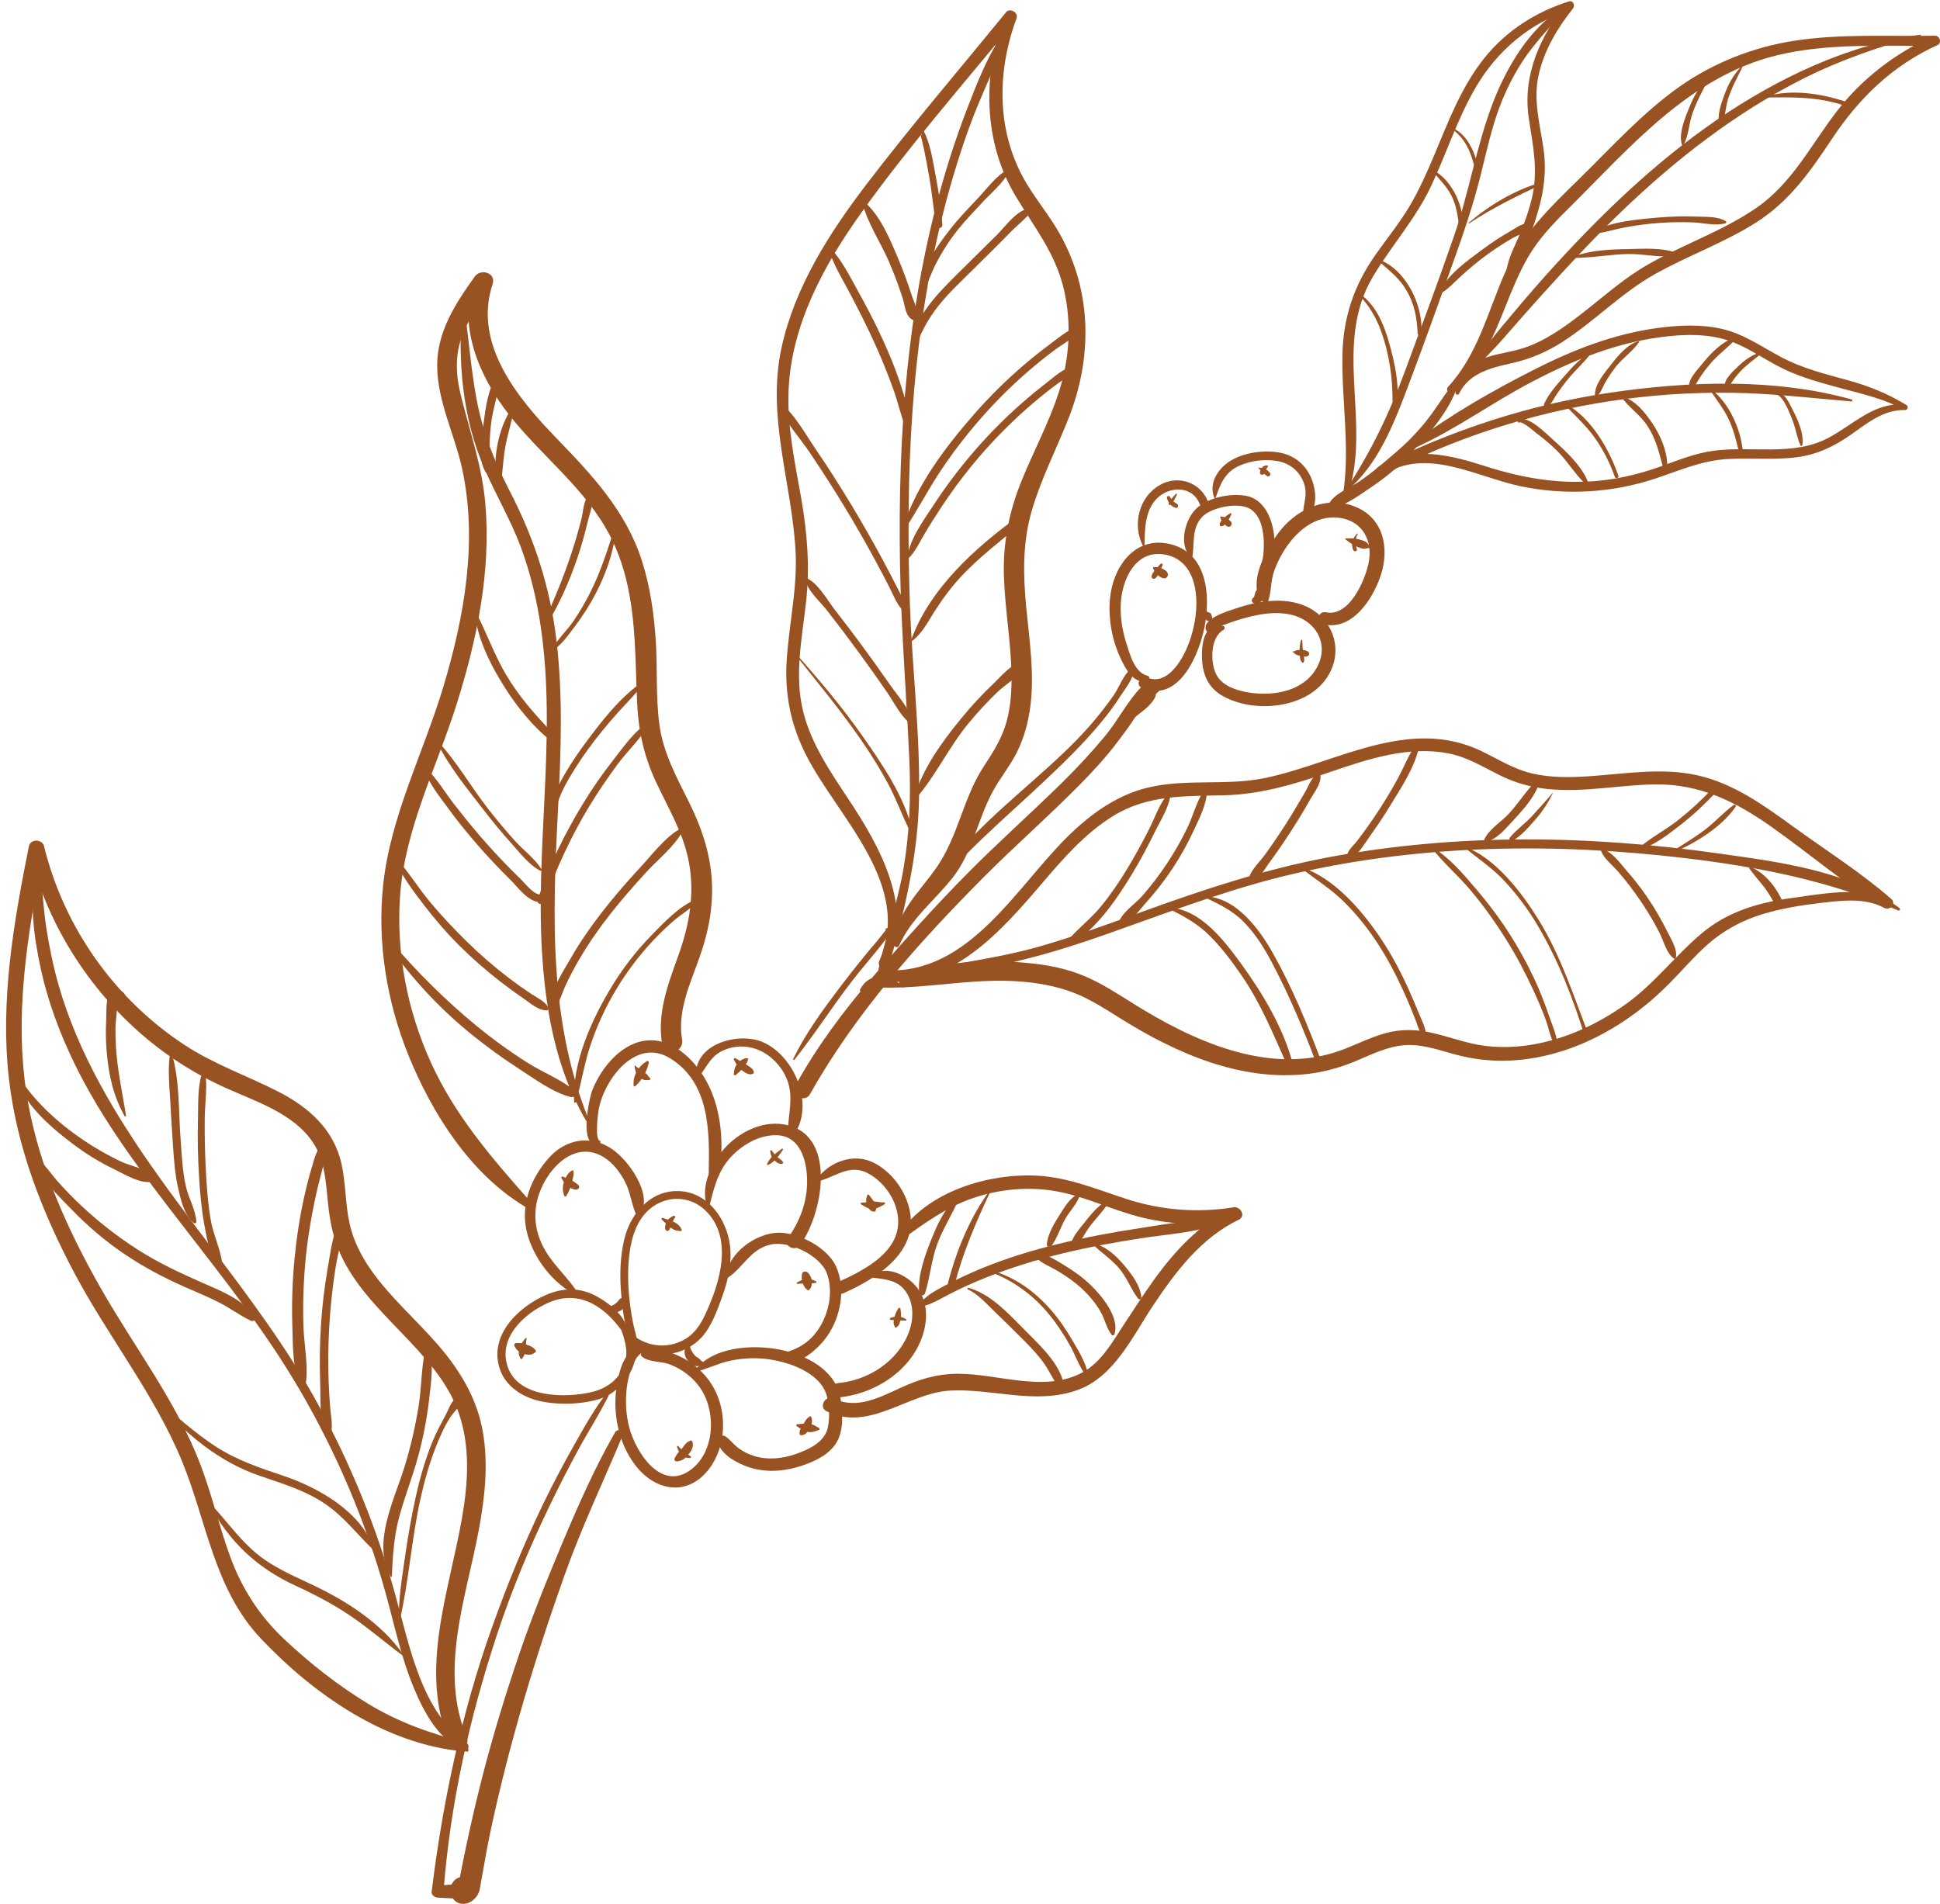<?xml version="1.0" encoding="UTF-8" standalone="no"?><svg xmlns="http://www.w3.org/2000/svg" xmlns:xlink="http://www.w3.org/1999/xlink" fill="#000000" height="468.4" preserveAspectRatio="xMidYMid meet" version="1" viewBox="-1.5 -0.3 477.2 468.4" width="477.2" zoomAndPan="magnify"><defs><clipPath id="a"><path d="M 354 8 L 475.711 8 L 475.711 97 L 354 97 Z M 354 8"/></clipPath><clipPath id="b"><path d="M 109 351 L 152 351 L 152 468.102 L 109 468.102 Z M 109 351"/></clipPath></defs><g><g id="change1_1"><path d="M 280.797 165.961 C 277.582 165.156 276.496 160.863 275.605 158.105 C 274.605 155.008 274.059 151.785 274.172 148.527 C 274.379 142.336 277.863 134.539 285.441 136.219 C 299.734 139.383 290.406 170.723 280.762 166.395 C 279.094 165.648 277.633 168.113 279.312 168.867 C 288.586 173.027 293.73 160.207 294.922 153.266 C 296.238 145.586 295.254 135.605 286.184 133.527 C 277.496 131.539 272.242 139.312 271.535 146.941 C 271.094 151.699 271.953 156.773 273.906 161.133 C 275.043 163.66 277.258 168.395 280.797 167.074 C 281.297 166.887 281.391 166.109 280.797 165.961" fill="#995222"/></g><g id="change1_2"><path d="M 295.836 155.094 C 296.879 154.16 298.875 153.699 300.133 153.227 C 301.703 152.637 303.301 152.113 304.922 151.68 C 308.395 150.746 312.18 150.109 315.75 150.855 C 322.625 152.281 325.922 158.906 321.844 164.859 C 318.23 170.141 310.852 171.066 304.996 169.949 C 302.328 169.441 299.211 168.355 297.793 165.84 C 296.133 162.902 296.125 156.434 299.496 154.641 C 299.879 154.434 299.809 153.781 299.371 153.688 C 295.086 152.77 294.184 157.234 294.148 160.617 C 294.098 165.094 295.359 168.805 299.457 171.035 C 306.727 174.996 318.457 174.137 323.973 167.617 C 329.746 160.797 326.852 151.242 318.539 148.391 C 313.438 146.637 307.516 147.672 302.543 149.371 C 300.711 149.996 293.531 152.047 295.312 155.023 C 295.426 155.219 295.676 155.234 295.836 155.094" fill="#995222"/></g><g id="change1_3"><path d="M 310.379 147.801 C 311.254 145.41 311.023 142.73 311.887 140.262 C 312.668 138.027 313.793 135.883 315.16 133.949 C 317.961 129.992 322.242 126.609 327.348 127.031 C 333.57 127.543 336.426 132.676 335.07 138.562 C 334.074 142.898 330.277 151.508 324.664 150.336 C 322.785 149.941 321.977 152.746 323.863 153.238 C 330.98 155.09 336.086 147.215 338.055 141.48 C 340.367 134.766 338.926 127.16 331.793 124.328 C 325.281 121.738 318.375 124.488 313.957 129.574 C 310.758 133.254 304.453 143.676 309.461 148.043 C 309.789 148.324 310.234 148.199 310.379 147.801" fill="#995222"/></g><g id="change1_4"><path d="M 296.559 151.184 C 296.5 151.043 296.438 150.906 296.379 150.766 C 296.297 150.574 296.035 150.406 295.844 150.352 C 295.629 150.293 295.344 150.32 295.152 150.445 C 294.742 150.707 294.578 151.234 294.832 151.672 C 294.906 151.801 294.98 151.93 295.055 152.062 C 295.285 152.457 295.852 152.629 296.246 152.371 C 296.434 152.254 296.594 152.074 296.645 151.852 C 296.703 151.609 296.656 151.41 296.559 151.184" fill="#995222"/></g><g id="change1_5"><path d="M 296.457 152 C 296.285 151.613 296.102 151.238 295.906 150.867 C 295.727 150.523 295.492 150.238 295.254 149.938 C 295.172 149.84 294.988 149.945 295.035 150.066 C 295.172 150.426 295.301 150.77 295.508 151.102 C 295.73 151.457 295.961 151.805 296.207 152.145 C 296.316 152.301 296.531 152.172 296.457 152" fill="#995222"/></g><g id="change1_6"><path d="M 291.766 136.863 C 292.402 133.422 291.516 129.707 294.207 126.867 C 296.457 124.492 303.207 123.129 306.066 124.93 C 309.383 127.02 309.586 132.566 309.27 135.996 C 308.969 139.25 307.188 142.832 307.789 146.078 C 307.848 146.391 308.242 146.43 308.441 146.254 C 311.984 143.164 312.422 135.559 311.879 131.23 C 311.371 127.156 309.441 122.473 304.949 121.672 C 300.918 120.949 294.855 122.207 292.164 125.469 C 289.762 128.379 288.5 134.039 291.5 136.934 C 291.578 137.012 291.742 136.988 291.766 136.863" fill="#995222"/></g><g id="change1_7"><path d="M 307.973 144.617 C 307.84 144.949 307.871 145.27 307.816 145.617 C 307.762 145.961 307.617 146.273 307.449 146.574 C 307.984 146.719 308.52 146.863 309.055 147.008 C 309.047 146.551 309.039 146.098 309.031 145.641 C 309.016 144.648 307.574 144.438 307.297 145.406 C 307.145 145.945 306.992 146.484 306.84 147.027 C 307.051 146.812 307.262 146.602 307.473 146.391 C 306.941 146.578 306.656 146.727 306.434 147.258 C 306.309 147.555 306.527 147.871 306.754 148.035 C 307.129 148.312 307.527 148.234 307.957 148.145 C 308.258 148.082 308.52 147.801 308.594 147.508 C 308.73 146.965 308.863 146.422 309.004 145.875 C 308.422 145.797 307.844 145.719 307.266 145.641 C 307.289 146.098 307.312 146.551 307.336 147.008 C 307.371 147.809 308.523 148.246 308.938 147.441 C 309.383 146.574 309.688 145.133 308.891 144.371 C 308.57 144.066 308.117 144.234 307.973 144.617" fill="#995222"/></g><g id="change1_8"><path d="M 280.02 133.926 C 280.121 129.918 280.07 125.328 283.109 122.297 C 286.145 119.27 291.762 119.148 293.551 123.617 C 294.055 124.879 296.117 124.34 295.613 123.047 C 293.758 118.301 288.207 116.477 283.797 119.02 C 278.559 122.035 277.012 128.824 279.641 134.027 C 279.734 134.215 280.012 134.117 280.02 133.926" fill="#995222"/></g><g id="change1_9"><path d="M 297.52 122.176 C 298.719 118.664 299.793 115.867 303.363 114.27 C 306.199 113.004 309.789 112.562 312.84 113.152 C 315.938 113.754 318.324 115.766 319.312 118.812 C 320.148 121.387 319.191 123.336 319.043 125.832 C 318.996 126.578 319.934 126.836 320.422 126.402 C 322.773 124.324 322.129 119.836 321.027 117.266 C 319.617 113.977 316.809 111.688 313.273 111.051 C 309.555 110.379 305.004 110.961 301.652 112.781 C 298.383 114.559 295.629 118.406 297.211 122.176 C 297.273 122.316 297.465 122.332 297.52 122.176" fill="#995222"/></g><g id="change1_10"><path d="M 282.133 139.539 C 282.363 140.027 282.602 140.469 282.969 140.879 C 283.375 141.324 284.039 141.828 284.633 141.965 C 285.605 142.188 286.102 141.113 285.543 140.398 C 285.176 139.93 284.406 139.555 283.836 139.387 C 283.332 139.238 282.84 139.219 282.32 139.215 C 282.145 139.215 282.062 139.395 282.133 139.539" fill="#995222"/></g><g id="change1_11"><path d="M 283.988 138.426 C 283.527 138.906 283.07 139.344 282.668 139.883 C 282.281 140.402 281.828 140.883 281.762 141.547 C 281.719 141.977 282.258 142.215 282.59 142.023 C 283.145 141.699 283.41 141.035 283.711 140.488 C 284.031 139.91 284.23 139.316 284.473 138.707 C 284.586 138.43 284.18 138.23 283.988 138.426" fill="#995222"/></g><g id="change1_12"><path d="M 285.539 122.23 C 285.793 123.262 286.598 124.332 287.664 124.637 C 288.25 124.801 288.523 124.016 288.062 123.695 C 287.703 123.445 287.344 123.27 287.035 122.945 C 286.746 122.637 286.48 122.293 286.277 121.918 C 286.055 121.508 285.43 121.793 285.539 122.23" fill="#995222"/></g><g id="change1_13"><path d="M 287.777 121.184 C 287.387 121.57 286.996 121.98 286.668 122.418 C 286.398 122.777 285.973 123.227 285.969 123.688 C 285.965 123.844 286.137 124.004 286.297 123.938 C 286.738 123.762 286.961 123.281 287.211 122.895 C 287.523 122.418 287.773 121.883 288.004 121.359 C 288.066 121.219 287.902 121.062 287.777 121.184" fill="#995222"/></g><g id="change1_14"><path d="M 308.078 114.945 C 308.461 115.238 308.77 115.629 309.109 115.969 C 309.422 116.277 309.801 116.57 310.168 116.824 C 310.602 117.121 311.219 116.52 310.906 116.086 C 310.586 115.641 310.148 115.254 309.637 115.039 C 309.141 114.836 308.66 114.812 308.129 114.758 C 308.016 114.746 308.008 114.895 308.078 114.945" fill="#995222"/></g><g id="change1_15"><path d="M 310.145 114.199 C 309.094 114.211 308.535 115.008 308.406 115.977 C 308.328 116.57 309.363 116.715 309.461 116.121 C 309.508 115.809 309.633 115.586 309.805 115.32 C 309.965 115.07 310.102 114.824 310.32 114.621 C 310.477 114.473 310.355 114.199 310.145 114.199" fill="#995222"/></g><g id="change1_16"><path d="M 298.668 127.066 C 298.855 127.414 298.941 127.77 299.164 128.109 C 299.43 128.508 299.797 128.777 300.164 129.082 C 300.48 129.348 300.938 129.395 301.25 129.082 C 301.527 128.801 301.562 128.27 301.25 127.996 C 300.879 127.668 300.527 127.301 300.07 127.102 C 299.875 127.016 299.664 126.898 299.453 126.863 C 299.367 126.848 299.262 126.879 299.184 126.863 C 299.133 126.852 298.969 126.766 298.914 126.746 C 298.727 126.684 298.586 126.91 298.668 127.066" fill="#995222"/></g><g id="change1_17"><path d="M 301.129 125.977 C 300.82 126.18 300.527 126.309 300.238 126.543 C 299.918 126.801 299.633 127.059 299.359 127.363 C 298.914 127.852 298.348 128.285 298.566 129.004 C 298.59 129.07 298.645 129.145 298.719 129.156 C 299.457 129.27 299.777 128.734 300.211 128.219 C 300.434 127.953 300.641 127.695 300.824 127.398 C 301.066 127.012 301.191 126.641 301.387 126.234 C 301.461 126.078 301.301 125.863 301.129 125.977" fill="#995222"/></g><g id="change1_18"><path d="M 318.496 157.234 C 318.23 158.285 318.113 159.215 318.188 160.305 C 318.242 161.086 318.188 162.188 318.844 162.695 C 318.941 162.77 319.117 162.789 319.184 162.648 C 319.531 161.91 319.129 161.09 319.039 160.305 C 318.926 159.312 318.863 158.281 318.836 157.281 C 318.832 157.09 318.543 157.039 318.496 157.234" fill="#995222"/></g><g id="change1_19"><path d="M 316.586 160.195 C 316.801 160.27 316.988 160.539 317.184 160.656 C 317.496 160.84 317.887 160.953 318.23 161.047 C 318.871 161.219 319.664 161.418 320.258 161.059 C 320.59 160.855 320.637 160.414 320.375 160.137 C 319.91 159.633 319.082 159.613 318.426 159.602 C 318.102 159.598 317.758 159.605 317.438 159.672 C 317.188 159.727 316.863 159.961 316.617 159.969 C 316.484 159.977 316.461 160.156 316.586 160.195" fill="#995222"/></g><g id="change1_20"><path d="M 332.328 130.973 C 331.191 132.137 330.742 133.406 331.344 135 C 331.559 135.57 332.484 135.316 332.262 134.746 C 331.84 133.672 331.824 132.082 332.484 131.098 C 332.551 131 332.406 130.891 332.328 130.973" fill="#995222"/></g><g id="change1_21"><path d="M 329.461 132.391 C 330.426 133.129 331.254 133.797 332.406 134.25 C 332.863 134.43 333.383 134.648 333.867 134.711 C 334.359 134.77 334.738 134.531 335.211 134.543 C 335.566 134.551 335.629 134.105 335.379 133.922 C 335.027 133.664 334.863 133.223 334.461 132.992 C 333.98 132.719 333.344 132.559 332.82 132.41 C 331.711 132.102 330.66 132.145 329.523 132.148 C 329.383 132.148 329.363 132.316 329.461 132.391" fill="#995222"/></g><g id="change1_22"><path d="M 325.523 124.207 C 328.227 125.023 332.449 121.781 334.598 120.363 C 338 118.121 341.383 115.598 344.199 112.637 C 349.379 107.188 355.738 100.492 357.465 93.012 C 357.512 92.801 357.238 92.609 357.078 92.789 C 354.637 95.469 352.902 98.441 350.773 101.367 C 348.258 104.816 345.441 107.871 342.219 110.656 C 339.16 113.297 336.129 115.926 332.781 118.203 C 330.625 119.664 326.27 121.355 325.332 123.871 C 325.277 124.012 325.391 124.168 325.523 124.207" fill="#995222"/></g><g clip-path="url(#a)" id="change1_160"><path d="M 356.074 96.184 C 362.59 90.578 365.672 82.922 368.805 75.129 C 370.441 71.051 372.074 66.945 374.27 63.125 C 376.855 58.621 380.332 54.926 384.004 51.297 C 399.203 36.277 413.816 18.668 435.449 13.34 C 448.031 10.242 461.617 11.102 474.48 10.945 C 474.273 10.184 474.066 9.418 473.859 8.656 C 464.801 12.723 456.594 18.984 450.496 26.852 C 443.949 35.297 439.418 44.789 430.34 50.977 C 422.219 56.508 412.84 59.742 404.301 64.523 C 395.668 69.355 388.918 76.68 380.539 81.852 C 378.234 83.273 375.805 84.504 373.223 85.336 C 370.336 86.266 367.301 86.609 364.414 87.531 C 360.234 88.871 356.352 91.527 356.504 96.316 C 356.516 96.762 357.172 97.008 357.391 96.559 C 359.879 91.426 365.379 90.156 370.441 89.027 C 374.891 88.039 378.961 86.297 382.797 83.836 C 390.672 78.777 397.164 71.918 405.344 67.277 C 413.586 62.602 422.629 59.457 430.629 54.332 C 438.82 49.082 443.922 41.684 449.219 33.723 C 455.883 23.711 464.066 15.801 475.102 10.777 C 476.242 10.258 475.637 8.469 474.48 8.488 C 463.027 8.688 451.191 7.965 439.844 9.727 C 429.773 11.289 420.012 15.121 411.672 20.988 C 402.578 27.383 394.934 35.906 387.012 43.652 C 379.633 50.867 372.738 57.496 368.559 67.098 C 364.461 76.512 361.883 87.117 354.727 94.832 C 353.883 95.742 355.148 96.98 356.074 96.184" fill="#995222"/></g><g id="change1_23"><path d="M 358.355 93.277 C 361.789 89.781 365.234 86.477 368.469 82.77 C 371.555 79.238 374.641 75.707 377.785 72.227 C 384.199 65.137 390.68 58.117 397.59 51.504 C 410.812 38.844 425.508 27.387 441.906 19.125 C 451.254 14.422 460.848 11.098 470.953 8.461 C 471.102 8.422 471.035 8.219 470.891 8.238 C 453.082 10.66 435.789 18.945 421.07 29.004 C 405.238 39.82 391.422 53.293 378.652 67.527 C 375.016 71.586 371.508 75.758 368.016 79.934 C 364.441 84.211 361.402 88.625 358.195 93.152 C 358.129 93.25 358.273 93.359 358.355 93.277" fill="#995222"/></g><g id="change1_24"><path d="M 330 121.477 C 336.043 103.887 326.184 84.605 336.227 67.73 C 340.75 60.133 346.652 53.648 350.465 45.59 C 354.277 37.531 356.977 28.945 361.48 21.219 C 366.746 12.191 374.926 5.234 384.949 2.07 C 384.613 1.492 384.273 0.91 383.934 0.328 C 377.391 8.496 372.941 18.18 374.555 28.828 C 375.586 35.633 376.934 41.629 375.297 48.5 C 374.574 51.539 373.52 54.488 372.32 57.371 C 371.141 60.211 369.652 62.832 369.133 65.879 C 369.055 66.344 369.625 66.812 370.004 66.387 C 373.434 62.527 375.324 56.688 376.789 51.793 C 378.301 46.754 378.938 41.578 378.18 36.348 C 377.262 29.988 375.516 24.203 377.055 17.762 C 378.465 11.844 381.645 6.52 385.41 1.805 C 386.004 1.059 385.484 -0.285 384.395 0.059 C 376.219 2.652 368.969 7.277 363.59 14.02 C 357.98 21.055 354.789 29.504 351.352 37.719 C 349.504 42.129 347.566 46.516 345.105 50.621 C 342.656 54.703 339.648 58.395 336.914 62.277 C 331.527 69.91 328.852 77.859 328.707 87.219 C 328.531 98.531 330.609 109.891 328.887 121.168 C 328.773 121.891 329.754 122.195 330 121.477" fill="#995222"/></g><g id="change1_25"><path d="M 329.832 120.438 C 337.344 114.086 341.18 104.43 344.59 95.43 C 348.703 84.566 352.613 73.609 356.504 62.664 C 358.461 57.168 360.328 51.633 361.867 46 C 363.344 40.602 364.445 35.105 366.09 29.758 C 367.711 24.504 369.961 19.488 372.953 14.867 C 375.898 10.32 379.691 6.578 383.09 2.395 C 383.348 2.074 383.02 1.531 382.613 1.781 C 374.621 6.762 368.988 16.457 365.707 25.039 C 361.664 35.625 359.863 47.004 356.168 57.738 C 352.332 68.887 348.168 79.934 344.098 90.996 C 340.266 101.41 335.656 110.957 329.559 120.227 C 329.445 120.402 329.688 120.559 329.832 120.438" fill="#995222"/></g><g id="change1_26"><path d="M 347.246 109.57 C 356.863 105.102 365.578 98.781 374.961 93.824 C 384.375 88.852 394.34 84.664 404.906 82.961 C 410.602 82.039 416.828 81.578 422.453 83.113 C 427.855 84.59 432.32 88.117 437.312 90.508 C 441.789 92.652 446.598 93.922 451.371 95.219 C 456.52 96.613 462.133 97.836 466.773 100.488 C 466.883 100.074 466.996 99.66 467.109 99.25 C 459.605 98.469 454.277 104.273 448.121 107.488 C 439.488 112 429.336 109.355 420.078 110.582 C 415.582 111.18 411.43 112.855 407.191 114.387 C 402.434 116.105 397.531 117.352 392.5 117.902 C 382.734 118.977 373.406 117.445 364.117 114.473 C 355.492 111.711 345.641 109.055 337.496 114.602 C 336.258 115.445 337.336 117.336 338.68 116.625 C 356.223 107.406 375.25 101.309 394.84 98.34 C 404.66 96.855 414.613 96.191 424.547 96.332 C 434.402 96.473 444.105 97.633 453.914 98.461 C 454.195 98.484 454.238 98.051 453.977 97.977 C 435.133 92.707 414.004 93.465 394.82 96.266 C 374.855 99.184 355.484 105.48 337.496 114.602 C 337.891 115.277 338.285 115.949 338.68 116.625 C 349.164 109.527 361.672 117.031 372.449 119.305 C 383.453 121.625 395.039 120.992 405.711 117.426 C 411.625 115.449 417.098 112.996 423.422 112.633 C 429.105 112.301 434.82 112.922 440.484 112.184 C 445.375 111.547 449.484 109.621 453.504 106.832 C 457.652 103.949 461.758 100.414 467.109 100.578 C 467.781 100.602 467.992 99.672 467.441 99.34 C 462.785 96.523 458.25 94.668 453 93.238 C 447.391 91.707 441.766 90.293 436.598 87.543 C 431.824 85 427.363 81.824 422.008 80.602 C 416.891 79.43 411.5 79.699 406.336 80.379 C 395.52 81.812 385.281 85.824 375.617 90.758 C 365.621 95.863 355.504 101.594 346.531 108.344 C 345.805 108.891 346.406 109.961 347.246 109.57" fill="#995222"/></g><g id="change1_27"><path d="M 332.645 72.156 C 336.34 75.863 338.27 80.426 339.516 85.445 C 340.258 88.422 340.73 91.461 340.926 94.52 C 341.078 96.871 340.906 99.238 341.34 101.555 C 341.363 101.688 341.555 101.672 341.59 101.555 C 343.273 96.09 341.598 88.836 340.031 83.484 C 338.73 79.051 336.777 74.57 332.855 71.883 C 332.691 71.77 332.508 72.02 332.645 72.156" fill="#995222"/></g><g id="change1_28"><path d="M 337.574 63.922 C 340.215 66.227 342.73 68.121 344.527 71.234 C 346.441 74.543 347.051 77.969 347.211 81.727 C 347.234 82.312 348.059 82.301 348.109 81.727 C 348.672 74.965 344.402 66.082 337.773 63.586 C 337.586 63.516 337.426 63.793 337.574 63.922" fill="#995222"/></g><g id="change1_29"><path d="M 350.871 41.812 C 352.527 43.77 354.324 45.496 355.508 47.824 C 356.832 50.434 357.105 53.016 357.449 55.875 C 357.512 56.395 358.199 56.398 358.258 55.875 C 358.836 50.801 355.688 43.949 351.047 41.586 C 350.895 41.508 350.762 41.688 350.871 41.812" fill="#995222"/></g><g id="change1_30"><path d="M 355.652 31.438 C 359.75 34.352 360.621 38.492 361.824 43.086 C 361.953 43.578 362.668 43.367 362.578 42.879 C 361.812 38.68 360.078 33.047 355.797 31.188 C 355.629 31.113 355.496 31.328 355.652 31.438" fill="#995222"/></g><g id="change1_31"><path d="M 353.035 71.793 C 354.855 70.738 356.227 69.129 357.777 67.719 C 359.883 65.809 362.051 63.977 364.355 62.305 C 366.297 60.895 368.309 59.586 370.383 58.379 C 372.047 57.418 374.254 56.867 375.176 55.121 C 375.254 54.977 375.195 54.746 375.012 54.715 C 373.098 54.379 371.578 55.676 369.949 56.617 C 367.57 57.984 365.273 59.492 363.074 61.133 C 359.445 63.836 354.586 67.207 352.676 71.438 C 352.574 71.66 352.789 71.934 353.035 71.793" fill="#995222"/></g><g id="change1_32"><path d="M 359.84 54.68 C 365.613 50.863 371.465 48.016 377.699 45.062 C 377.953 44.941 377.773 44.539 377.508 44.613 C 371.109 46.41 364.758 50.254 359.734 54.539 C 359.656 54.605 359.754 54.73 359.84 54.68" fill="#995222"/></g><g id="change1_33"><path d="M 418.688 18.57 C 416.562 20.84 415.07 23.496 413.922 26.379 C 412.902 28.938 411.391 32.551 412.207 35.293 C 412.258 35.469 412.508 35.508 412.602 35.344 C 413.883 33.156 413.934 30.129 414.773 27.703 C 415.859 24.574 417.445 21.719 418.98 18.801 C 419.078 18.617 418.84 18.41 418.688 18.57" fill="#995222"/></g><g id="change1_34"><path d="M 426.754 16.141 C 424.914 18.082 423.668 20.305 422.742 22.816 C 421.922 25.031 420.75 28.121 421.469 30.469 C 421.531 30.672 421.84 30.738 421.945 30.531 C 422.953 28.566 422.891 26.156 423.574 24.031 C 424.434 21.355 425.773 18.855 427.027 16.352 C 427.113 16.184 426.898 15.992 426.754 16.141" fill="#995222"/></g><g id="change1_35"><path d="M 390.121 57.246 C 392.805 57.062 395.395 56.176 398.031 55.676 C 400.965 55.117 403.93 54.734 406.91 54.531 C 409.566 54.352 412.23 54.309 414.895 54.41 C 417.473 54.508 420.438 55.344 422.926 54.637 C 423.168 54.566 423.211 54.234 422.996 54.105 C 420.98 52.906 418.332 53.086 416.035 52.992 C 412.801 52.859 409.562 52.941 406.34 53.223 C 401.086 53.684 394.652 54.195 390.012 56.844 C 389.836 56.945 389.902 57.262 390.121 57.246" fill="#995222"/></g><g id="change1_36"><path d="M 385.738 63.156 C 390.152 63.148 394.566 62.27 398.996 62.195 C 402.949 62.129 407.371 63.246 411.215 62.602 C 411.43 62.566 411.473 62.219 411.277 62.125 C 407.793 60.492 402.766 60.914 398.996 60.977 C 394.672 61.051 389.77 61.227 385.691 62.785 C 385.504 62.859 385.516 63.156 385.738 63.156" fill="#995222"/></g><g id="change1_37"><path d="M 433.027 23.691 C 439.539 23.594 445.559 23.531 451.852 25.555 C 452.473 25.754 452.742 24.773 452.121 24.578 C 446.109 22.672 439.156 21.609 432.992 23.406 C 432.836 23.453 432.863 23.695 433.027 23.691" fill="#995222"/></g><g id="change1_38"><path d="M 389.68 86.477 C 387.16 87.824 385.117 90.164 383.254 92.285 C 381.504 94.273 379.473 96.559 378.355 98.977 C 378.211 99.289 378.25 99.562 378.465 99.828 C 378.895 100.359 379.898 100.254 379.656 99.434 C 379.598 99.23 379.254 99.199 379.211 99.434 C 379.035 100.426 380.152 98.73 379.984 98.914 C 380.473 98.383 380.801 97.613 381.211 97.004 C 382.195 95.543 383.25 94.121 384.367 92.758 C 386.098 90.645 388.23 88.836 389.836 86.633 C 389.91 86.535 389.773 86.426 389.68 86.477" fill="#995222"/></g><g id="change1_39"><path d="M 401.754 83.578 C 398.863 84.27 396.52 87.18 394.77 89.41 C 393.297 91.289 390.613 94.457 390.836 96.977 C 390.855 97.215 391.102 97.309 391.281 97.164 C 392.305 96.336 392.633 95.102 393.27 93.961 C 394.113 92.449 395.086 91.004 396.18 89.66 C 397.895 87.559 400.375 85.934 401.801 83.641 C 401.824 83.609 401.789 83.57 401.754 83.578" fill="#995222"/></g><g id="change1_40"><path d="M 425.215 82.688 C 422.008 83.82 419.305 86.605 417.219 89.207 C 416.23 90.441 412.953 93.789 414.289 95.375 C 414.402 95.508 414.641 95.566 414.805 95.512 C 415.125 95.402 415.223 95.316 415.328 94.988 C 415.359 94.895 415.332 94.754 415.25 94.688 C 415.211 94.66 415.176 94.629 415.137 94.598 C 415.012 94.5 414.82 94.523 414.773 94.695 C 415.211 94.875 415.48 94.762 415.578 94.355 C 415.707 94.129 415.836 93.902 415.973 93.68 C 416.305 93.117 416.648 92.562 417.016 92.02 C 417.863 90.773 418.805 89.602 419.82 88.492 C 421.582 86.566 423.707 85.035 425.465 83.121 C 425.629 82.941 425.473 82.594 425.215 82.688" fill="#995222"/></g><g id="change1_41"><path d="M 431.336 86.453 C 429.266 87.078 427.422 88.469 425.891 89.973 C 424.941 90.906 422.316 93.227 422.883 94.664 C 422.926 94.766 423.023 94.883 423.148 94.867 C 423.82 94.781 423.922 94.602 424.293 94.039 C 424.988 92.98 425.734 91.98 426.605 91.059 C 428.109 89.457 429.887 88.238 431.562 86.84 C 431.742 86.691 431.551 86.391 431.336 86.453" fill="#995222"/></g><g id="change1_42"><path d="M 372.109 103.648 C 372.934 103.176 375.902 105.883 376.527 106.348 C 378.199 107.598 379.789 108.938 381.285 110.387 C 383.898 112.918 385.746 116.094 388.297 118.617 C 388.602 118.922 389.246 118.617 389.07 118.168 C 387.551 114.344 383.789 110.805 380.77 108.117 C 378.98 106.527 374.617 101.98 372.125 102.852 C 371.969 102.902 371.883 103.023 371.871 103.184 C 371.863 103.289 371.855 103.395 371.848 103.496 C 371.836 103.633 372 103.707 372.109 103.648" fill="#995222"/></g><g id="change1_43"><path d="M 383.25 99.102 C 385.77 101.84 388.469 104.188 390.66 107.242 C 392.82 110.25 394.48 113.527 395.707 117.016 C 395.902 117.574 396.797 117.336 396.598 116.77 C 394.262 110.031 389.875 102.438 383.406 98.898 C 383.277 98.828 383.148 98.992 383.25 99.102" fill="#995222"/></g><g id="change1_44"><path d="M 397.383 97.445 C 399.238 100.035 401.969 101.762 403.754 104.5 C 405.727 107.535 406.547 110.758 407.445 114.195 C 407.613 114.836 408.629 114.715 408.613 114.039 C 408.512 110.43 406.914 106.777 404.922 103.816 C 403.184 101.234 400.684 97.992 397.496 97.297 C 397.422 97.277 397.328 97.367 397.383 97.445" fill="#995222"/></g><g id="change1_45"><path d="M 419.117 95.539 C 420.562 97.938 422.363 100.031 423.59 102.574 C 424.973 105.434 425.629 108.297 426.355 111.355 C 426.469 111.844 427.266 111.746 427.234 111.238 C 426.91 105.73 423.879 98.648 419.254 95.402 C 419.172 95.344 419.066 95.457 419.117 95.539" fill="#995222"/></g><g id="change1_46"><path d="M 435.359 96.789 C 437.125 96.77 439.098 102.25 439.57 103.52 C 440.285 105.422 440.535 107.465 441.395 109.305 C 441.508 109.551 441.824 109.391 441.852 109.18 C 442.238 106.207 440.719 102.934 439.371 100.348 C 438.684 99.031 437.301 95.703 435.324 96.535 C 435.199 96.586 435.199 96.789 435.359 96.789" fill="#995222"/></g><g id="change1_47"><path d="M 279.18 168.773 C 275.766 172.301 273.453 177.016 270.289 180.82 C 267.031 184.73 263.586 188.457 259.965 192.031 C 252.262 199.637 244.148 206.805 236.535 214.508 C 228.355 222.781 220.57 231.434 212.996 240.262 C 205.93 248.488 199.383 257.258 194.148 266.773 C 192.855 269.121 196.43 271.215 197.746 268.875 C 208.957 248.922 224.578 231.461 240.656 215.312 C 248.223 207.715 256.297 200.641 263.84 193.016 C 267.273 189.547 270.59 185.949 273.523 182.043 C 276.242 178.414 279.668 174.098 280.512 169.551 C 280.648 168.809 279.773 168.164 279.18 168.773" fill="#995222"/></g><g id="change1_48"><path d="M 281.516 169.789 C 279.219 171.344 278.215 173.918 276.898 176.211 C 276.77 176.438 277.055 176.625 277.238 176.473 C 279.219 174.848 281.617 173.457 282.738 171.016 C 283.074 170.281 282.328 169.242 281.516 169.789" fill="#995222"/></g><g id="change1_49"><path d="M 283.734 167.91 C 283.031 167.961 282.445 168.387 281.863 168.754 C 281.133 169.219 280.488 169.723 279.863 170.324 C 280.371 170.832 280.879 171.34 281.387 171.848 C 282.086 171.031 282.789 170.219 283.488 169.406 C 284.348 168.41 283.293 167.18 282.148 167.664 C 280.957 168.172 279.789 169.004 279.602 170.363 C 279.516 171.012 280.086 171.559 280.727 171.227 C 281.637 170.75 282.32 170.004 283.266 169.578 C 282.816 169 282.371 168.418 281.922 167.84 C 281.238 168.668 280.551 169.496 279.863 170.324 C 278.996 171.371 280.391 172.848 281.387 171.848 C 281.996 171.234 282.508 170.594 282.984 169.871 C 283.359 169.297 283.785 168.727 283.852 168.027 C 283.855 167.969 283.793 167.906 283.734 167.91" fill="#995222"/></g><g id="change1_50"><path d="M 278.391 173.996 C 279.617 172.863 281.082 171.945 282.352 170.848 C 283.609 169.758 284.773 168.57 286.027 167.48 C 286.227 167.309 285.977 167.035 285.766 167.141 C 284.285 167.859 282.816 168.609 281.543 169.664 C 280.086 170.867 279.227 172.219 278.086 173.691 C 277.914 173.906 278.18 174.195 278.391 173.996" fill="#995222"/></g><g id="change1_51"><path d="M 216.766 237.32 C 223.523 223.125 214.949 207.98 207.137 196.207 C 202.73 189.57 198.09 182.738 196.105 174.922 C 193.84 166.008 195.754 156.824 196.766 147.879 C 197.746 139.199 197.074 130.848 195.578 122.273 C 194.039 113.441 192.074 104.598 192.48 95.574 C 193.207 79.492 201.145 64.957 210.297 52.129 C 221.996 35.734 235.422 20.473 248.148 4.879 C 247.297 4.383 246.441 3.887 245.586 3.387 C 240.211 17.895 240.23 34.453 248.34 47.969 C 252.906 55.586 258.137 62.031 260.195 70.906 C 262.129 79.234 261.602 87.824 259.023 95.949 C 256.586 103.621 252.711 110.715 249.711 118.164 C 246.668 125.711 245.188 133.34 245.445 141.488 C 245.703 149.613 247.188 157.656 247.309 165.785 C 247.363 169.531 247.129 173.285 246.18 176.926 C 245.082 181.137 242.91 184.582 240.543 188.168 C 235.5 195.809 234.25 205.152 229.156 212.691 C 224.969 218.898 218.863 224.109 218.359 232.027 C 218.316 232.688 219.379 233.012 219.652 232.379 C 222.57 225.664 228.473 221.199 232.879 215.562 C 237.844 209.199 238.945 201.289 242.738 194.352 C 244.594 190.957 247.102 187.961 248.785 184.469 C 250.496 180.914 251.492 177.16 251.973 173.254 C 252.957 165.266 251.727 157.234 250.949 149.285 C 250.156 141.164 249.992 133.23 252.297 125.328 C 254.594 117.453 258.379 110.141 261.375 102.531 C 267.227 87.656 267.152 71.43 259.195 57.273 C 256.797 53 253.66 49.211 251.121 45.027 C 248.727 41.09 247.055 36.801 246.082 32.301 C 244.062 22.969 245.25 13.094 248.547 4.203 C 249.066 2.801 246.938 1.539 245.98 2.711 C 234.586 16.668 222.836 30.402 211.887 44.715 C 202.637 56.805 194.016 70.172 190.738 85.246 C 187.039 102.277 193.219 118.258 194.184 135.152 C 194.711 144.348 192.547 153.281 191.996 162.414 C 191.504 170.637 193.078 178.238 196.832 185.566 C 204.609 200.75 223.152 217.441 214.766 236.156 C 214.164 237.492 216.117 238.68 216.766 237.32" fill="#995222"/></g><g id="change1_52"><path d="M 215.805 238.836 C 218.895 232.238 220.598 224.859 222.035 217.742 C 223.461 210.691 224.41 203.5 224.559 196.297 C 224.887 180.227 222.844 164.078 222.305 148.016 C 221.258 116.797 222.516 85.266 229.832 54.785 C 231.758 46.766 234.09 38.844 236.891 31.086 C 239.742 23.172 243.617 15.68 246.414 7.77 C 246.602 7.242 245.852 7.008 245.57 7.41 C 241.465 13.285 238.801 20.176 236.242 26.844 C 233.629 33.664 231.383 40.629 229.469 47.68 C 225.652 61.758 223.16 76.176 221.676 90.68 C 220.055 106.477 219.617 122.371 219.875 138.238 C 220.137 154.359 221.457 170.402 222.172 186.5 C 222.57 195.453 222.281 204.395 220.766 213.242 C 219.301 221.781 216.422 229.891 214.559 238.312 C 214.402 239.023 215.461 239.57 215.805 238.836" fill="#995222"/></g><g id="change1_53"><path d="M 216.113 241.211 C 232.777 242.387 244.789 228.773 254.613 217.258 C 259.895 211.059 265.387 204.688 272.402 200.391 C 280.879 195.195 290.02 195.594 299.594 195.355 C 308.926 195.129 317.473 192.445 326.23 189.445 C 335.293 186.34 345.023 183.191 354.699 185.027 C 359.477 185.934 363.457 188.5 367.762 190.59 C 371.301 192.309 375.012 193.355 378.922 193.785 C 387.867 194.77 396.789 192.777 405.727 192.676 C 416.742 192.543 425.645 197.02 434.438 203.254 C 443.621 209.762 452.387 217.293 462.039 223.078 C 462.402 222.227 462.762 221.371 463.121 220.52 C 455.242 217.941 446.742 219.574 438.734 220.703 C 430.754 221.828 423.312 224.078 417.07 229.336 C 410.488 234.879 405.371 241.805 398.297 246.828 C 391.68 251.523 384.176 255.051 376.176 256.559 C 372.188 257.309 368.082 257.496 364.043 257.035 C 359.246 256.484 354.801 254.625 350.102 253.66 C 346.578 252.938 343.102 252.891 339.605 253.797 C 335.188 254.945 331.18 257.242 326.836 258.609 C 309.824 263.953 291.801 255.656 277.531 246.773 C 273.562 244.301 269.672 241.703 265.348 239.871 C 260.832 237.957 256.008 237.039 251.141 236.598 C 240.945 235.672 229.656 236.035 220.258 240.32 C 219.141 240.832 219.707 242.672 220.879 242.613 C 230.27 242.156 239.461 240.484 248.914 241.129 C 253.523 241.445 258.113 242.23 262.449 243.875 C 266.648 245.469 270.418 247.965 274.207 250.324 C 287.957 258.887 303.793 265.867 320.375 263.883 C 324.34 263.406 328.098 262.344 331.781 260.824 C 335.777 259.18 339.805 257.082 344.199 256.82 C 348.836 256.547 353.238 258.352 357.664 259.43 C 361.34 260.32 365.117 260.738 368.895 260.652 C 384.289 260.289 398.656 252.32 409.262 241.516 C 412.328 238.391 415.176 235.047 418.449 232.129 C 422.426 228.59 427.035 226.109 432.129 224.57 C 436.766 223.172 441.602 222.391 446.406 221.836 C 451.621 221.234 457.242 220.492 462.039 223.078 C 463.383 223.801 464.98 221.969 463.738 220.879 C 456.234 214.324 447.539 208.84 439.48 202.984 C 432.32 197.777 424.832 192.402 416.035 190.441 C 407.207 188.473 398.195 190.094 389.312 190.676 C 384.645 190.98 379.883 191.055 375.305 189.973 C 370.809 188.91 367.027 186.469 362.918 184.492 C 345.031 175.883 327.266 187.395 309.805 191.082 C 300.172 193.117 290.156 191.145 280.59 193.527 C 273.012 195.414 266.586 200.117 261.102 205.527 C 248.375 218.086 236.746 239.602 216.113 238.402 C 214.305 238.297 214.324 241.082 216.113 241.211" fill="#995222"/></g><g id="change1_54"><path d="M 220.738 242.379 C 218.711 240.828 217.051 239.766 214.348 240.043 C 212.332 240.25 210.926 241.41 210.039 243.195 C 209.906 243.461 210.18 243.762 210.453 243.609 C 211.922 242.793 213.961 242.625 215.617 242.664 C 217.328 242.707 218.973 242.652 220.672 242.617 C 220.812 242.617 220.836 242.449 220.738 242.379" fill="#995222"/></g><g id="change1_55"><path d="M 228.047 238.508 C 235.461 239.16 242.879 237.594 250.055 235.832 C 257.59 233.98 264.977 231.555 272.281 228.957 C 287.156 223.676 301.848 218.055 317.27 214.539 C 348.633 207.395 381.254 207.02 413.094 210.828 C 431.184 212.992 448.578 216.402 465.363 223.668 C 465.773 223.844 466.078 223.336 465.711 223.07 C 453.203 213.891 436.371 211.809 421.391 209.688 C 405.496 207.434 389.453 206.168 373.391 206.211 C 357.398 206.258 341.395 207.605 325.668 210.531 C 309.633 213.52 294.328 218.602 279.035 224.16 C 270.684 227.195 262.316 230.254 253.758 232.676 C 245.258 235.078 236.605 236.219 227.973 237.938 C 227.629 238.008 227.742 238.48 228.047 238.508" fill="#995222"/></g><g id="change1_56"><path d="M 277.184 163.992 C 275.074 165.02 273.832 168.762 272.484 170.688 C 270.637 173.332 268.652 175.879 266.52 178.301 C 262.184 183.227 257.344 187.559 252.441 191.902 C 242.902 200.355 233.16 208.656 226.707 219.785 C 226.57 220.02 226.914 220.309 227.094 220.086 C 235.301 209.633 245.562 201.117 255.188 192.051 C 259.914 187.594 264.629 183.035 268.812 178.055 C 270.781 175.715 272.637 173.277 274.266 170.691 C 275.395 168.902 277.699 166.238 277.289 164.035 C 277.277 163.988 277.219 163.973 277.184 163.992" fill="#995222"/></g><g id="change1_57"><path d="M 216.434 228.535 C 216.266 228.582 214.695 230.695 214.371 231.066 C 213.254 232.344 212.176 233.656 211.098 234.969 C 209.027 237.496 207.004 240.07 205.031 242.676 C 200.797 248.277 196.707 253.891 193.613 260.191 C 193.527 260.371 193.77 260.598 193.91 260.422 C 198.852 254.191 203.148 247.477 208 241.156 C 210.723 237.613 213.734 234.285 216.426 230.723 C 217.051 229.891 218.008 228.742 216.855 228.031 C 216.797 227.996 216.699 227.988 216.641 228.031 C 216.531 228.113 216.426 228.191 216.32 228.27 C 216.199 228.363 216.262 228.586 216.434 228.535" fill="#995222"/></g><g id="change1_58"><path d="M 246.434 41.352 C 243.492 42.973 241.168 46.234 238.867 48.664 C 236.547 51.117 234.195 53.539 232.133 56.215 C 229.047 60.215 224.559 66.34 224.613 71.629 C 224.617 71.844 224.93 72.023 225.086 71.824 C 226.699 69.742 227.445 67.102 228.633 64.758 C 230.191 61.684 232.059 58.77 234.219 56.086 C 236.133 53.707 238.27 51.508 240.352 49.277 C 242.527 46.945 245.414 44.602 246.789 41.707 C 246.898 41.477 246.672 41.219 246.434 41.352" fill="#995222"/></g><g id="change1_59"><path d="M 251.996 51.773 C 251.973 51.684 251.949 51.594 251.926 51.504 C 251.84 51.191 251.531 51.055 251.23 51.109 C 248.402 51.645 245.66 55.57 243.695 57.504 C 240.449 60.691 237.23 63.898 234 67.098 C 231.238 69.836 228.484 72.578 226.262 75.785 C 224.621 78.152 222.262 81.27 222.707 84.281 C 222.742 84.531 223.062 84.543 223.215 84.418 C 224.523 83.336 225.008 81.867 225.789 80.383 C 226.812 78.441 228.012 76.59 229.383 74.871 C 232.066 71.516 235.277 68.574 238.32 65.551 C 241.402 62.48 244.512 59.438 247.543 56.32 C 248.047 55.801 252.133 52.27 251.996 51.773" fill="#995222"/></g><g id="change1_60"><path d="M 221.137 129.77 C 224.09 125.387 226.508 120.688 229.398 116.258 C 232.516 111.488 235.984 106.949 239.734 102.66 C 243.215 98.684 246.961 94.938 250.934 91.457 C 253.113 89.551 255.359 87.727 257.672 85.988 C 259.66 84.492 262.09 83.25 263.766 81.406 C 264.184 80.949 263.785 80.066 263.117 80.297 C 260.781 81.098 258.711 82.926 256.738 84.398 C 254.559 86.023 252.43 87.719 250.359 89.484 C 245.969 93.242 241.852 97.32 238.051 101.672 C 231.039 109.699 223.762 119.258 220.633 129.559 C 220.539 129.867 220.969 130.02 221.137 129.77" fill="#995222"/></g><g id="change1_61"><path d="M 221.828 137.191 C 223.555 135.586 224.59 133.316 225.77 131.301 C 227.125 128.98 228.57 126.715 230.051 124.473 C 233.059 119.906 236.352 115.543 239.945 111.422 C 243.367 107.496 247.039 103.793 250.938 100.34 C 253.141 98.387 255.414 96.512 257.762 94.73 C 259.449 93.445 261.395 92.402 262.664 90.688 C 262.945 90.305 262.484 89.809 262.078 89.922 C 259.777 90.551 257.816 92.422 255.961 93.855 C 253.934 95.414 251.953 97.035 250.027 98.723 C 245.73 102.484 241.703 106.551 237.977 110.879 C 234.531 114.883 231.324 119.105 228.43 123.523 C 225.887 127.398 222.125 132.395 221.656 137.117 C 221.648 137.211 221.77 137.246 221.828 137.191" fill="#995222"/></g><g id="change1_62"><path d="M 222.672 157.492 C 225.176 155.766 226.539 153.035 228.129 150.512 C 230.078 147.418 232.199 144.492 234.676 141.793 C 239.383 136.664 244.934 132.609 250.176 128.09 C 249.676 127.797 249.18 127.508 248.68 127.219 C 248.625 127.531 248.566 127.844 248.512 128.16 C 248.469 128.379 248.637 128.562 248.867 128.516 C 249.172 128.449 249.477 128.383 249.781 128.316 C 251.086 128.035 250.148 125.922 249.09 126.684 C 238.41 134.395 227.047 144.613 222.543 157.395 C 222.52 157.465 222.609 157.535 222.672 157.492" fill="#995222"/></g><g id="change1_63"><path d="M 223.664 196.312 C 228.621 190.621 231.848 183.59 236.676 177.719 C 238.898 175.016 241.277 172.434 243.797 170 C 245.828 168.035 249.742 165.875 250.594 163.141 C 250.68 162.867 250.445 162.531 250.148 162.555 C 247.422 162.766 244.914 165.949 243.02 167.738 C 240.094 170.508 237.352 173.469 234.809 176.594 C 230.098 182.387 225.367 188.867 223.324 196.113 C 223.273 196.301 223.527 196.469 223.664 196.312" fill="#995222"/></g><g id="change1_64"><path d="M 225.324 32.852 C 225.059 32.762 224.945 32.801 224.996 32.961 C 225.051 33.379 225.145 33.793 225.277 34.195 C 225.453 34.969 225.629 35.738 225.797 36.512 C 226.25 38.645 226.641 40.785 227.02 42.93 C 227.746 47.027 228.148 51.152 228.734 55.266 C 228.859 56.152 230.34 55.941 230.297 55.055 C 230.098 51.055 229.414 47.02 228.676 43.09 C 227.973 39.371 227.379 34.91 225.527 31.586 C 225.363 31.285 224.867 31.484 224.973 31.82 C 225.078 32.164 225.188 32.508 225.297 32.852 C 225.301 32.867 225.32 32.867 225.324 32.852" fill="#995222"/></g><g id="change1_65"><path d="M 210.598 49.445 C 211.824 54.594 215.234 59.488 217.301 64.371 C 218.527 67.273 219.629 70.223 220.582 73.223 C 221.172 75.074 221.176 77.465 223.023 78.418 C 223.195 78.508 223.391 78.457 223.5 78.293 C 224.727 76.422 223.297 74.047 222.672 72.086 C 221.742 69.16 220.676 66.281 219.484 63.449 C 217.484 58.684 215.023 52.598 210.961 49.234 C 210.797 49.098 210.543 49.223 210.598 49.445" fill="#995222"/></g><g id="change1_66"><path d="M 202.422 61.156 C 203.496 64.863 205.75 68.395 207.531 71.805 C 209.512 75.594 211.465 79.387 213.25 83.273 C 215.066 87.223 216.711 91.223 218.188 95.309 C 219.566 99.121 220.355 103.238 222.086 106.902 C 222.191 107.121 222.508 106.992 222.52 106.785 C 222.762 102.75 221.375 98.566 220.18 94.758 C 218.938 90.809 217.328 86.941 215.609 83.176 C 213.758 79.133 211.691 75.168 209.531 71.281 C 207.59 67.789 205.633 63.816 202.906 60.875 C 202.707 60.664 202.344 60.887 202.422 61.156" fill="#995222"/></g><g id="change1_67"><path d="M 189.715 98.895 C 191.398 103.281 195.184 107.297 197.797 111.203 C 200.625 115.434 203.391 119.699 206.031 124.047 C 208.672 128.391 211.207 132.801 213.633 137.266 C 214.891 139.586 216.121 141.918 217.316 144.266 C 218.355 146.293 219.133 148.578 220.848 150.129 C 221.027 150.289 221.383 150.191 221.363 149.91 C 221.227 147.883 220.184 146.215 219.277 144.426 C 218.09 142.074 216.867 139.734 215.617 137.414 C 213.121 132.77 210.504 128.191 207.773 123.68 C 205.043 119.172 202.223 114.711 199.242 110.359 C 196.617 106.531 193.926 101.465 190.223 98.598 C 190.016 98.438 189.594 98.574 189.715 98.895" fill="#995222"/></g><g id="change1_68"><path d="M 196.504 141.969 C 196.965 144.945 200.062 147.48 201.898 149.832 C 204.621 153.32 207.289 156.852 209.898 160.426 C 212.207 163.578 214.469 166.766 216.684 169.984 C 218.488 172.602 220.172 176.234 222.844 178.023 C 223.016 178.137 223.195 177.949 223.164 177.777 C 222.535 174.383 219.379 170.98 217.438 168.188 C 215.098 164.816 212.707 161.48 210.27 158.18 C 208.141 155.297 205.973 152.441 203.77 149.609 C 201.887 147.191 199.59 142.91 196.645 141.824 C 196.555 141.789 196.492 141.887 196.504 141.969" fill="#995222"/></g><g id="change1_69"><path d="M 193.652 160.156 C 199.273 167.199 205.066 174.156 210.195 181.574 C 212.602 185.051 214.855 188.637 216.863 192.355 C 218.965 196.23 220.398 200.391 222.395 204.297 C 222.547 204.598 222.992 204.383 222.922 204.074 C 221.051 195.762 215.43 187.586 210.609 180.719 C 205.488 173.422 199.742 166.641 193.816 159.992 C 193.715 159.879 193.559 160.039 193.652 160.156" fill="#995222"/></g><g id="change1_70"><path d="M 286.246 194.586 C 283.855 196.871 282.68 200.699 281.195 203.613 C 279.555 206.84 277.824 210.02 275.961 213.121 C 273.977 216.426 271.812 219.629 269.379 222.617 C 267.051 225.477 264.188 227.695 261.742 230.387 C 261.629 230.512 261.66 230.68 261.793 230.773 C 261.996 230.914 262.195 231.055 262.398 231.195 C 262.625 231.355 263.031 231.359 263.258 231.195 C 269.047 227.07 273.508 220.414 277.148 214.41 C 279.113 211.172 280.871 207.805 282.547 204.406 C 284 201.453 286.254 198.027 286.492 194.691 C 286.5 194.559 286.328 194.508 286.246 194.586" fill="#995222"/></g><g id="change1_71"><path d="M 294.648 194.18 C 292.82 196.891 292 200.363 290.586 203.309 C 289.129 206.332 287.457 209.246 285.609 212.047 C 283.715 214.926 281.629 217.668 279.344 220.25 C 277.652 222.156 274.238 224.332 273.672 226.859 C 273.637 227.016 273.75 227.23 273.938 227.207 C 276.52 226.902 278.633 223.734 280.285 221.902 C 282.691 219.23 284.914 216.379 286.906 213.387 C 288.945 210.312 290.734 207.066 292.273 203.715 C 293.594 200.836 295.297 197.582 295.379 194.379 C 295.387 193.969 294.855 193.875 294.648 194.18" fill="#995222"/></g><g id="change1_72"><path d="M 323.055 189.883 C 321.148 190.602 320.551 192.781 319.57 194.477 C 317.969 197.242 316.352 199.996 314.625 202.684 C 312.996 205.215 311.301 207.695 309.531 210.133 C 308.094 212.113 305.82 213.988 305.559 216.48 C 305.531 216.742 305.852 216.969 306.09 216.887 C 308.219 216.145 309.336 213.836 310.629 212.07 C 312.52 209.496 314.332 206.863 316.062 204.18 C 317.691 201.652 319.266 199.086 320.734 196.461 C 321.801 194.551 323.809 192.227 323.215 189.973 C 323.199 189.91 323.121 189.859 323.055 189.883" fill="#995222"/></g><g id="change1_73"><path d="M 346.602 183.188 C 344.914 185.562 343.844 188.414 342.461 190.977 C 340.973 193.734 339.367 196.43 337.656 199.055 C 335.965 201.645 334.168 204.172 332.289 206.629 C 331.383 207.812 329.516 209.211 329.891 210.848 C 329.961 211.141 330.277 211.387 330.578 211.371 C 331.129 211.344 331.199 211.332 331.484 210.848 C 331.57 210.703 331.461 210.457 331.27 210.48 C 332.344 210.352 334.945 206.113 335.77 204.977 C 337.391 202.738 338.91 200.426 340.352 198.07 C 343.031 193.695 346.426 188.641 347.527 183.574 C 347.652 183 346.934 182.719 346.602 183.188" fill="#995222"/></g><g id="change1_74"><path d="M 375.496 192.727 C 373.395 195.012 371.715 197.66 369.586 199.945 C 367.746 201.922 364.805 203.672 363.652 206.121 C 363.496 206.461 363.754 206.816 364.129 206.738 C 366.824 206.18 369.137 203.227 370.938 201.297 C 373.027 199.051 375.379 196.414 376.629 193.602 C 376.938 192.906 376.094 192.07 375.496 192.727" fill="#995222"/></g><g id="change1_75"><path d="M 380.391 194.805 C 378.766 196.711 377.07 198.598 375.375 200.441 C 373.672 202.293 371.512 203.805 369.922 205.723 C 369.555 206.164 370.008 206.84 370.551 206.543 C 372.738 205.344 374.578 203.129 376.211 201.273 C 377.969 199.281 379.27 197.23 380.461 194.855 C 380.48 194.816 380.426 194.766 380.391 194.805" fill="#995222"/></g><g id="change1_76"><path d="M 402.055 208.68 C 405.676 207.523 408.988 204.871 411.965 202.562 C 415.066 200.156 417.922 197.461 420.598 194.594 C 421.141 194.008 420.27 193.129 419.719 193.715 C 417.059 196.531 414.223 199.148 411.18 201.547 C 408.168 203.914 404.648 205.695 401.773 208.195 C 401.555 208.387 401.785 208.762 402.055 208.68" fill="#995222"/></g><g id="change1_77"><path d="M 409.613 209.617 C 415.117 207.414 422.082 203.164 425.449 198.137 C 425.621 197.879 425.273 197.516 425.016 197.699 C 422.52 199.477 420.457 201.863 418 203.727 C 415.289 205.785 412.379 207.543 409.504 209.352 C 409.371 209.438 409.453 209.68 409.613 209.617" fill="#995222"/></g><g id="change1_78"><path d="M 285.855 223.215 C 289.684 225.035 293.145 226.969 296.164 230.016 C 299.117 232.992 301.668 236.402 304.023 239.859 C 308.766 246.824 311.758 254.258 315.156 261.895 C 315.496 262.656 316.68 262.105 316.48 261.336 C 314.215 252.656 309.094 244.102 303.867 236.906 C 299.699 231.176 293.719 223.215 285.914 222.996 C 285.801 222.996 285.75 223.164 285.855 223.215" fill="#995222"/></g><g id="change1_79"><path d="M 294.73 220.395 C 298.324 222.141 301.594 223.625 304.453 226.535 C 307.367 229.508 309.555 233.055 311.48 236.723 C 315.586 244.527 319.051 252.695 322.156 260.941 C 322.453 261.738 323.742 261.395 323.438 260.59 C 320.047 251.609 316.316 242.566 311.602 234.188 C 308.254 228.238 302.422 220.293 294.773 220.23 C 294.691 220.23 294.652 220.355 294.73 220.395" fill="#995222"/></g><g id="change1_80"><path d="M 318.926 213.582 C 322.391 216.234 325.984 218.48 329.109 221.578 C 332.316 224.766 335.133 228.301 337.574 232.105 C 339.938 235.785 341.969 239.664 343.773 243.648 C 344.805 245.926 345.758 248.23 346.664 250.559 C 347.309 252.215 347.645 253.879 348.887 255.156 C 349.035 255.309 349.27 255.184 349.281 254.992 C 349.434 252.82 348.168 250.668 347.367 248.672 C 346.527 246.586 345.648 244.516 344.711 242.473 C 342.672 238.043 340.348 233.734 337.566 229.723 C 333.086 223.262 326.723 215.922 319.086 213.215 C 318.848 213.129 318.762 213.457 318.926 213.582" fill="#995222"/></g><g id="change1_81"><path d="M 350.715 208.344 C 353.566 212.051 357.23 215.148 360.246 218.742 C 363.449 222.555 366.328 226.605 368.973 230.82 C 371.473 234.801 373.656 238.949 375.629 243.215 C 376.73 245.598 377.773 248.012 378.684 250.48 C 379.484 252.656 379.859 255.215 381.137 257.156 C 381.254 257.332 381.535 257.266 381.543 257.047 C 381.617 254.734 380.473 252.355 379.734 250.188 C 378.871 247.656 377.938 245.145 376.879 242.688 C 374.996 238.328 372.73 234.121 370.219 230.094 C 367.707 226.07 364.848 222.246 361.77 218.637 C 358.59 214.902 355.125 210.723 350.871 208.184 C 350.781 208.129 350.641 208.246 350.715 208.344" fill="#995222"/></g><g id="change1_82"><path d="M 358.598 208.066 C 361.875 210.828 365.375 213.066 368.352 216.223 C 371.504 219.559 374.25 223.238 376.605 227.176 C 381.777 235.82 385.543 245.57 388.488 255.188 C 388.691 255.855 389.766 255.535 389.52 254.902 C 385.645 245.016 382.535 234.957 376.887 225.863 C 372.68 219.09 366.41 210.863 358.684 207.922 C 358.602 207.891 358.535 208.012 358.598 208.066" fill="#995222"/></g><g id="change1_83"><path d="M 392.238 208.762 C 392.902 210.887 394.984 212.379 396.426 214.023 C 398.602 216.512 400.586 219.156 402.422 221.906 C 404.02 224.297 405.477 226.781 406.773 229.344 C 407.801 231.367 408.414 234.289 410.328 235.582 C 410.465 235.676 410.676 235.586 410.711 235.43 C 411.211 233.266 409.555 230.773 408.605 228.859 C 407.18 225.98 405.562 223.195 403.762 220.535 C 402.203 218.234 400.48 216.035 398.652 213.945 C 396.98 212.027 395.035 209.164 392.469 208.527 C 392.336 208.496 392.195 208.617 392.238 208.762" fill="#995222"/></g><g id="change1_84"><path d="M 428.824 213.398 C 429.879 214.871 431.008 216.16 432.156 217.566 C 433.477 219.184 434.406 220.973 435.434 222.777 C 435.961 223.699 437.629 223.07 437.203 222.027 C 435.711 218.359 432.875 214.578 429.199 213.023 C 428.98 212.93 428.641 213.145 428.824 213.398" fill="#995222"/></g><g id="change1_85"><path d="M 155.492 331.871 C 155.551 329.941 154.895 328.148 154.461 326.277 C 153.93 323.98 153.578 321.645 153.328 319.301 C 152.887 315.145 152.836 310.84 153.547 306.715 C 154.273 302.5 156.016 298.262 159.895 296.035 C 163.879 293.75 168.656 294.301 171.973 297.461 C 178.27 303.461 176.164 313.059 173.25 320.137 C 171.746 323.785 170.211 327.523 166.523 329.434 C 162.922 331.297 158.773 331.113 155.352 328.977 C 153.957 328.109 152.637 330.367 154.066 331.176 C 159.434 334.223 166.801 333.363 171.055 328.738 C 173.539 326.035 174.906 322.09 176.145 318.699 C 177.617 314.656 178.594 310.324 178.047 306.012 C 177.285 300 173.125 293.75 166.758 292.844 C 159.328 291.781 153.785 297.652 152.113 304.359 C 150.953 309 150.902 314 151.359 318.738 C 151.766 322.953 152.336 328.703 155.219 331.984 C 155.316 332.094 155.488 332.004 155.492 331.871" fill="#995222"/></g><g id="change1_86"><path d="M 153.027 327.867 C 152.754 323.777 148.652 320.48 145.305 318.637 C 141.242 316.398 137.055 316.449 132.816 318.273 C 125.797 321.289 118.383 328.633 121.625 336.977 C 123.145 340.883 126.965 343.324 130.898 344.293 C 135.406 345.41 141.273 345.254 145.738 343.945 C 153.109 341.789 158.621 331.375 152.023 325.312 C 151.594 324.914 150.723 325.297 150.961 325.93 C 152.082 328.898 153.141 331.875 152.211 335.062 C 151.105 338.844 147.867 341.246 144.172 342.141 C 137.75 343.691 126.234 343.688 123.473 336.203 C 120.781 328.926 127.426 322.789 133.473 320.16 C 141.414 316.703 147.883 321.637 152.141 328.109 C 152.383 328.477 153.062 328.371 153.027 327.867" fill="#995222"/></g><g id="change1_87"><path d="M 160.238 332.684 C 159.027 330.918 157.078 330.398 155.086 331.277 C 152.051 332.613 151.008 336.465 150.41 339.41 C 148.969 346.531 150.379 354.531 154.891 360.324 C 159.367 366.074 166.719 367.898 172.039 362.125 C 176.895 356.855 177.566 348.371 174.527 342.051 C 172.738 338.324 169.594 335.266 165.875 333.48 C 163.504 332.344 158.434 330.242 156.281 332.629 C 156.105 332.824 156.078 333.133 156.281 333.324 C 157.914 334.883 161.004 334.547 163.09 335.312 C 166.375 336.52 169.297 338.777 171.133 341.773 C 174.758 347.676 174.188 357.387 168.051 361.555 C 160.887 366.418 154.875 356.859 153.305 350.953 C 152.453 347.766 152.305 344.457 152.664 341.184 C 152.98 338.305 155.004 329.363 159.625 333.156 C 159.938 333.414 160.508 333.074 160.238 332.684" fill="#995222"/></g><g id="change1_88"><path d="M 169.906 337.102 C 172.426 336.473 174.738 335.316 177.254 334.672 C 179.977 333.973 182.84 333.738 185.645 333.91 C 190.824 334.238 198.582 336.504 201.242 341.488 C 202.539 343.918 202.719 348.32 202.105 351.004 C 201.293 354.578 197.309 356.355 194.168 357.445 C 190.953 358.559 187.41 358.934 184.117 357.934 C 182.516 357.445 181.008 356.688 179.719 355.625 C 178.691 354.781 178.02 353.77 176.891 353.059 C 175.941 352.461 174.773 353.449 175.043 354.48 C 175.844 357.527 179.641 359.578 182.422 360.566 C 186.266 361.934 190.594 361.785 194.484 360.672 C 197.91 359.691 202 358.012 204.051 354.922 C 206.086 351.852 205.777 347.789 205.336 344.301 C 204.363 336.668 196.613 332.875 189.699 331.625 C 183.355 330.477 173.91 331.086 169.629 336.617 C 169.461 336.836 169.605 337.176 169.906 337.102" fill="#995222"/></g><g id="change1_89"><path d="M 177.594 314.008 C 181.477 311.352 183.164 306.852 188.281 305.844 C 192.73 304.969 200.227 308.555 201.879 312.949 C 203.449 317.133 202.5 322.219 200.277 325.977 C 197.742 330.266 194.059 332.094 189.336 332.988 C 189.117 333.031 189.066 333.328 189.211 333.473 C 193.215 337.559 199.477 331.945 201.914 328.492 C 205.285 323.723 206.621 316.754 204.164 311.293 C 202.066 306.629 194.93 302.887 189.953 302.969 C 184.48 303.062 177.523 307.953 177.137 313.742 C 177.125 313.965 177.41 314.133 177.594 314.008" fill="#995222"/></g><g id="change1_90"><path d="M 167.551 330.383 C 166.633 331.617 166.648 333.109 167.621 334.344 C 168.066 334.906 168.688 335.484 169.383 335.711 C 170.23 335.988 170.641 335.605 171.34 335.266 C 171.621 335.129 171.5 334.754 171.258 334.656 C 170.965 334.543 170.676 334.07 170.391 333.875 C 169.996 333.605 169.621 333.426 169.309 333.039 C 168.781 332.398 168.195 331.418 168.199 330.559 C 168.199 330.184 167.742 330.121 167.551 330.383" fill="#995222"/></g><g id="change1_91"><path d="M 140.996 318.379 C 138.301 313.828 134.023 310.613 131.754 305.695 C 129.176 300.113 129.863 294.34 133.156 289.242 C 136.27 284.434 141.551 280.988 147.07 284.43 C 149.316 285.832 150.953 288.023 152.184 290.328 C 153.562 292.906 153.75 295.66 154.879 298.273 C 155.102 298.797 155.898 298.711 156.148 298.273 C 158.953 293.367 153.223 285.363 149.277 282.551 C 143.961 278.762 137.652 279.844 133.43 284.645 C 129.078 289.59 126.523 296.074 128.055 302.645 C 129.562 309.109 134.691 315.934 140.84 318.535 C 140.938 318.578 141.062 318.488 140.996 318.379" fill="#995222"/></g><g id="change1_92"><path d="M 148.348 322.484 C 149.938 323.031 151.883 322.164 152.551 320.586 C 153.074 319.359 151.531 318.398 150.738 319.527 C 150.156 320.359 149.332 320.895 148.348 321.156 C 147.66 321.34 147.727 322.27 148.348 322.484" fill="#995222"/></g><g id="change1_93"><path d="M 172.891 296.781 C 174.047 292.438 174.859 288.27 177.91 284.766 C 180.742 281.516 185.078 278.887 189.516 278.984 C 195.406 279.113 197 285.332 197.035 290.199 C 197.074 295.344 195.277 300.145 192.316 304.297 C 191.02 306.117 193.992 307.789 195.289 306.035 C 200.965 298.383 204.723 278.152 190.934 276.27 C 185.605 275.539 180.121 278.383 176.66 282.285 C 173.359 286.012 170.617 291.844 172.559 296.781 C 172.613 296.93 172.844 296.957 172.891 296.781" fill="#995222"/></g><g id="change1_94"><path d="M 200.316 290.164 C 204.691 288.832 207.887 285.855 212.484 288.621 C 215.773 290.598 218.34 294.035 219.164 297.797 C 221.215 307.16 211.406 312.074 204.395 315.219 C 202.594 316.027 204.156 318.66 205.941 317.867 C 214.926 313.887 225.797 306.797 221.656 295.301 C 220.188 291.223 217.004 287.395 213.016 285.566 C 208.434 283.465 202.844 285.43 199.812 289.293 C 199.516 289.668 199.77 290.328 200.316 290.164" fill="#995222"/></g><g id="change1_95"><path d="M 213.137 314.027 C 216.484 314.453 219.684 314.664 221.605 317.922 C 223.68 321.43 223.078 325.734 221.285 329.215 C 218.09 335.41 211.445 339.352 204.605 339.973 C 202.363 340.176 202.336 343.699 204.605 343.504 C 214.16 342.668 223.816 336.23 225.949 326.406 C 226.891 322.066 225.934 317.652 222.422 314.777 C 220.016 312.809 215.516 310.977 213.016 313.73 C 212.906 313.852 212.988 314.008 213.137 314.027" fill="#995222"/></g><g id="change1_96"><path d="M 146.113 280.387 C 144.676 280.125 145.645 273.148 145.828 272.305 C 146.363 269.852 147.398 267.504 148.75 265.395 C 151.961 260.371 157.406 256.484 163.23 260.004 C 173.113 265.973 173.051 278.055 172.832 288.16 C 172.801 289.621 175.215 290.027 175.445 288.516 C 176.559 281.289 176.02 273.199 172.734 266.574 C 170.082 261.215 164.543 255.301 158.047 255.641 C 151.559 255.98 146.504 262.215 144.238 267.781 C 143.445 269.727 140.633 282.453 145.859 281.172 C 146.055 281.121 146.156 280.941 146.176 280.754 C 146.184 280.668 146.191 280.582 146.199 280.496 C 146.203 280.449 146.16 280.395 146.113 280.387" fill="#995222"/></g><g id="change1_97"><path d="M 169.992 265.125 C 172.086 262.762 172.984 259.852 175.984 258.324 C 179.188 256.695 183.02 256.809 186.16 258.527 C 188.98 260.07 191.293 262.828 192.305 265.887 C 193.605 269.824 192.484 273.414 192.348 277.355 C 192.309 278.449 193.879 278.859 194.402 277.91 C 198.523 270.461 193.664 259.438 186.234 256.121 C 180.113 253.395 168.586 256.621 169.797 265.074 C 169.812 265.16 169.938 265.188 169.992 265.125" fill="#995222"/></g><g id="change1_98"><path d="M 154.586 261.891 C 154.711 262.809 154.793 263.66 155.477 264.375 C 155.785 264.703 156.262 265.082 156.676 265.277 C 157.188 265.52 157.707 265.395 158.246 265.391 C 158.445 265.391 158.586 265.113 158.422 264.973 C 158.102 264.699 157.945 264.309 157.641 264.027 C 157.328 263.738 156.949 263.504 156.621 263.23 C 156.023 262.734 155.25 262.391 154.711 261.84 C 154.672 261.797 154.578 261.824 154.586 261.891" fill="#995222"/></g><g id="change1_99"><path d="M 157.609 260.77 C 156.562 261.406 155.738 262.215 155.137 263.297 C 154.488 264.453 154.281 265.438 154.34 266.75 C 154.352 266.969 154.602 267.07 154.762 266.926 C 156.477 265.359 157.562 263.414 158.098 261.145 C 158.16 260.867 157.863 260.613 157.609 260.77" fill="#995222"/></g><g id="change1_100"><path d="M 179.031 260.422 C 179.605 261.512 180.094 262.363 181.117 263.113 C 181.867 263.66 182.895 264.367 183.805 263.801 C 183.879 263.758 183.945 263.668 183.934 263.578 C 183.84 262.609 182.98 262.203 182.246 261.699 C 181.332 261.066 180.34 260.629 179.41 260.047 C 179.164 259.895 178.91 260.188 179.031 260.422" fill="#995222"/></g><g id="change1_101"><path d="M 182.402 260.094 C 182.242 260.117 182.098 260.027 181.926 260.047 C 181.762 260.062 181.516 260.168 181.359 260.234 C 180.887 260.43 180.414 260.793 180.066 261.164 C 179.273 262.012 179.109 262.84 178.988 263.949 C 178.961 264.215 179.34 264.348 179.508 264.164 C 179.816 263.828 180.188 263.578 180.512 263.258 C 180.844 262.93 181.137 262.559 181.43 262.195 C 181.707 261.848 181.984 261.473 182.227 261.102 C 182.398 260.828 182.414 260.52 182.547 260.285 C 182.609 260.176 182.508 260.078 182.402 260.094" fill="#995222"/></g><g id="change1_102"><path d="M 136.609 289.516 C 137.023 290.203 137.293 290.84 137.93 291.371 C 138.562 291.906 139.258 292.234 140.062 292.387 C 140.68 292.5 141.332 291.703 140.742 291.215 C 140.184 290.75 139.625 290.355 138.984 290.008 C 138.336 289.656 137.605 289.496 136.965 289.16 C 136.742 289.043 136.473 289.285 136.609 289.516" fill="#995222"/></g><g id="change1_103"><path d="M 139.258 287.648 C 138.273 288.098 137.648 289.301 137.301 290.277 C 136.836 291.578 136.816 292.613 137.309 293.891 C 137.391 294.098 137.66 294.152 137.785 293.953 C 138.449 292.902 138.801 291.98 139.113 290.777 C 139.359 289.836 139.723 288.746 139.555 287.77 C 139.531 287.629 139.363 287.602 139.258 287.648" fill="#995222"/></g><g id="change1_104"><path d="M 125.059 330.883 C 125.348 331.32 125.453 331.676 125.898 332.004 C 126.352 332.34 126.816 332.555 127.344 332.742 C 128.43 333.125 129.238 333.109 130.156 332.406 C 130.348 332.262 130.402 332.027 130.23 331.84 C 129.578 331.109 129.051 330.832 128.102 330.555 C 127.676 330.43 127.262 330.281 126.828 330.176 C 126.367 330.066 125.965 330.148 125.508 330.098 C 125.117 330.055 124.855 330.574 125.059 330.883" fill="#995222"/></g><g id="change1_105"><path d="M 127.809 328.863 C 127.207 329.637 126.59 330.312 126.305 331.293 C 126.188 331.707 126.086 332.223 126.102 332.652 C 126.117 333.152 126.336 333.488 126.535 333.941 C 126.609 334.102 126.859 334.082 126.938 333.941 C 127.113 333.625 127.367 333.348 127.5 333.008 C 127.645 332.625 127.688 332.098 127.754 331.691 C 127.898 330.805 127.859 329.867 128.027 328.988 C 128.051 328.879 127.898 328.75 127.809 328.863" fill="#995222"/></g><g id="change1_106"><path d="M 161.273 299.715 C 161.984 300.387 162.633 301.141 163.43 301.711 C 164.262 302.301 164.926 302.574 165.938 302.547 C 166.145 302.539 166.25 302.332 166.164 302.156 C 165.715 301.227 165.172 300.781 164.246 300.312 C 163.379 299.871 162.414 299.648 161.5 299.328 C 161.277 299.254 161.109 299.562 161.273 299.715" fill="#995222"/></g><g id="change1_107"><path d="M 164.156 298.824 C 163.375 299.18 162.762 299.613 162.41 300.434 C 162.18 300.973 161.789 302.082 162.465 302.488 C 163.012 302.824 163.352 301.875 163.469 301.52 C 163.727 300.762 164.078 299.871 164.551 299.223 C 164.742 298.961 164.387 298.723 164.156 298.824" fill="#995222"/></g><g id="change1_108"><path d="M 187.945 282.91 C 188.059 283.77 188.336 284.551 188.969 285.164 C 189.477 285.656 190.316 286.281 191.062 285.922 C 191.16 285.875 191.168 285.754 191.129 285.664 C 190.883 285.102 190.184 284.781 189.754 284.379 C 189.242 283.902 188.734 283.395 188.375 282.793 C 188.27 282.613 187.914 282.672 187.945 282.91" fill="#995222"/></g><g id="change1_109"><path d="M 190.828 282.309 C 189.379 283.402 187.879 284.363 187.168 286.105 C 187.102 286.266 187.305 286.355 187.422 286.305 C 189.121 285.559 190.047 284.023 191.086 282.566 C 191.191 282.414 190.977 282.195 190.828 282.309" fill="#995222"/></g><g id="change1_110"><path d="M 211.816 293.75 C 211.715 294.184 211.547 294.559 211.555 295.023 C 211.566 295.453 211.695 295.93 211.867 296.312 C 212.219 297.105 212.621 297.84 213.594 297.77 C 213.695 297.762 213.812 297.719 213.855 297.617 C 214.523 296.16 213.031 294.785 212.266 293.691 C 212.152 293.531 211.867 293.527 211.816 293.75" fill="#995222"/></g><g id="change1_111"><path d="M 210.277 295.969 C 211.246 296.539 211.988 297.137 213.188 297.113 C 214.32 297.094 215.148 296.473 216.102 295.945 C 216.297 295.836 216.219 295.496 215.984 295.512 C 215.051 295.57 214.125 295.266 213.188 295.258 C 212.238 295.25 211.312 295.594 210.379 295.59 C 210.176 295.59 210.105 295.863 210.277 295.969" fill="#995222"/></g><g id="change1_112"><path d="M 195.773 313.105 C 195.527 314.535 195.953 316.246 197.168 317.102 C 197.27 317.172 197.418 317.141 197.504 317.059 C 198.676 315.934 198.305 313.781 197.156 312.742 C 196.738 312.363 195.887 312.453 195.773 313.105" fill="#995222"/></g><g id="change1_113"><path d="M 194.711 315.566 C 195.469 315.461 196.238 315.492 197 315.48 C 197.695 315.473 198.387 315.359 199.082 315.344 C 199.297 315.336 199.414 315.02 199.199 314.91 C 198.438 314.531 197.715 314.246 196.852 314.355 C 196.004 314.461 195.293 314.781 194.566 315.223 C 194.371 315.344 194.512 315.594 194.711 315.566" fill="#995222"/></g><g id="change1_114"><path d="M 168.246 354.141 C 167.898 354.328 167.613 354.434 167.301 354.75 C 166.926 355.125 166.637 355.562 166.312 355.977 C 165.984 356.398 165.59 356.762 165.246 357.164 C 164.91 357.562 164.734 358.004 164.457 358.434 C 164.184 358.859 164.633 359.305 165.062 359.223 C 165.688 359.102 166.191 359.031 166.719 358.648 C 167.188 358.305 167.57 357.859 167.93 357.406 C 168.297 356.945 168.633 356.492 168.812 355.922 C 169.004 355.316 168.953 354.949 168.801 354.363 C 168.734 354.125 168.457 354.027 168.246 354.141" fill="#995222"/></g><g id="change1_115"><path d="M 165.035 355.641 C 165.266 356.445 165.543 357.074 166.211 357.625 C 166.504 357.863 166.824 358.105 167.18 358.246 C 167.594 358.414 167.891 358.359 168.312 358.379 C 168.504 358.387 168.562 358.117 168.406 358.027 C 168.16 357.879 167.945 357.633 167.699 357.469 C 167.41 357.273 167.105 357.094 166.836 356.871 C 166.352 356.469 165.766 355.996 165.383 355.496 C 165.262 355.34 164.977 355.418 165.035 355.641" fill="#995222"/></g><g id="change1_116"><path d="M 197.691 348.16 C 196.836 348.656 196.457 349.496 195.965 350.32 C 195.496 351.109 195.051 351.633 195.203 352.566 C 195.227 352.699 195.371 352.781 195.496 352.785 C 196.57 352.859 197.133 352.004 197.633 351.141 C 198.164 350.223 198.48 349.246 198.008 348.242 C 197.957 348.129 197.793 348.102 197.691 348.16" fill="#995222"/></g><g id="change1_117"><path d="M 194.488 350.566 C 195.336 351.102 196.051 351.738 197.074 351.961 C 198.117 352.191 198.965 351.852 199.926 351.488 C 200.121 351.418 200.199 351.129 199.988 351.016 C 199.16 350.574 198.449 350.047 197.488 349.934 C 196.512 349.82 195.578 350.07 194.621 350.082 C 194.355 350.086 194.273 350.43 194.488 350.566" fill="#995222"/></g><g id="change1_118"><path d="M 219.48 321.578 C 219.004 322.32 218.676 323.02 218.484 323.891 C 218.402 324.266 218.305 324.738 218.309 325.125 C 218.309 325.59 218.492 325.777 218.648 326.203 C 218.699 326.336 218.879 326.41 218.988 326.289 C 219.254 326.004 219.516 325.863 219.684 325.496 C 219.867 325.109 219.953 324.629 220.027 324.207 C 220.18 323.312 220.145 322.527 219.98 321.645 C 219.938 321.398 219.598 321.395 219.48 321.578" fill="#995222"/></g><g id="change1_119"><path d="M 217.641 324.43 C 218.258 324.438 218.875 324.512 219.488 324.555 C 220.105 324.598 220.695 324.574 221.309 324.582 C 221.488 324.586 221.539 324.348 221.398 324.258 C 220.148 323.449 218.961 323.43 217.57 323.914 C 217.301 324.012 217.336 324.426 217.641 324.43" fill="#995222"/></g><g clip-path="url(#b)" id="change1_159"><path d="M 149.824 352.027 C 144.832 360.73 140.758 369.961 136.875 379.199 C 133.023 388.363 129.305 397.543 126.109 406.965 C 122.922 416.348 120 425.84 117.504 435.43 C 116.258 440.227 115.105 445.047 114.035 449.887 C 113.461 452.488 112.906 455.102 112.379 457.715 C 112.152 458.836 111.934 459.957 111.715 461.082 C 111.57 461.828 111.43 462.578 111.289 463.324 C 111.004 464.512 111.32 464.32 112.234 462.762 C 112.852 463.016 113.473 463.273 114.094 463.531 C 114.035 463.477 114.496 465.824 114.559 464.555 C 114.562 464.473 115 463.453 114.508 464.438 C 114.016 465.426 114.723 464.297 114.719 464.191 C 114.66 463.082 114.848 462.426 113.625 461.785 C 110.664 460.238 108.055 464.16 109.797 466.641 C 111.926 469.672 115.941 467.492 116.496 464.52 C 117.371 459.809 118.16 454.887 119.176 450.117 C 123.762 428.641 130.082 407.699 137.438 387.02 C 141.578 375.371 146.926 364.203 151.676 352.805 C 152.121 351.734 150.383 351.055 149.824 352.027" fill="#995222"/></g><g id="change1_120"><path d="M 148.41 341.586 C 144.996 345.738 142.25 350.734 139.613 355.406 C 136.945 360.145 134.402 364.953 132.035 369.852 C 127.27 379.723 123.148 389.863 119.477 400.188 C 112.02 421.152 107.391 443.016 104.676 465.082 C 104.578 465.891 105.43 466.512 106.137 466.543 C 108.895 466.664 111.742 467.105 114.32 465.969 C 115.324 465.527 114.828 464.227 114.051 463.906 C 111.59 462.891 108.727 463.449 106.137 463.625 C 106.625 464.109 107.109 464.598 107.598 465.082 C 109.254 443.273 114.078 421.902 120.977 401.164 C 124.438 390.746 128.695 380.566 133.441 370.672 C 135.797 365.77 138.258 360.914 140.867 356.141 C 143.461 351.395 146.48 346.75 148.773 341.863 C 148.879 341.648 148.59 341.367 148.41 341.586" fill="#995222"/></g><g id="change1_121"><path d="M 128.777 295.121 C 119.391 284.492 110.395 274.109 104.473 261.055 C 98.695 248.309 95.926 234.133 96.906 220.156 C 98.066 203.641 105.855 188.656 110.777 173.086 C 115.793 157.219 119.316 140.383 117.887 123.664 C 117.086 114.332 114.055 105.867 111.828 96.852 C 110.602 91.879 110.391 86.992 112.234 82.148 C 113.895 77.785 116.73 73.926 119.43 70.164 C 117.969 69.547 116.504 68.93 115.039 68.312 C 111.09 80.18 116.453 92.461 123.77 101.797 C 131.793 112.031 142.699 119.996 148.688 131.773 C 155.195 144.574 154.586 158.777 155.223 172.691 C 155.531 179.484 156.914 185.738 159.785 191.91 C 162.723 198.238 166.352 204.164 167.805 211.074 C 169.512 219.184 168.148 227 165.391 234.688 C 162.785 241.941 160.055 248.973 161.398 256.797 C 161.949 260 166.828 258.645 166.281 255.449 C 165.062 248.355 168.348 241.531 170.645 235.004 C 172.879 228.652 174.098 222.098 173.523 215.348 C 172.969 208.797 170.852 202.82 167.941 196.973 C 164.859 190.785 161.621 184.883 160.691 177.93 C 159.777 171.102 160.262 164.148 159.805 157.281 C 159.367 150.68 158.426 144.027 156.41 137.707 C 152.488 125.406 144.105 116.531 135.324 107.453 C 125.801 97.605 114.797 84.27 119.672 69.59 C 120.586 66.84 116.773 65.66 115.281 67.738 C 110.547 74.352 105.953 81.371 106.039 89.816 C 106.125 98.523 110.305 106.527 112.148 114.902 C 116.07 132.73 112.723 151.426 107.559 168.641 C 102.68 184.891 94.562 200.387 92.75 217.422 C 91.242 231.602 93.645 246.172 98.988 259.355 C 104.785 273.652 114.172 288.457 127.656 296.574 C 128.59 297.137 129.453 295.891 128.777 295.121" fill="#995222"/></g><g id="change1_122"><path d="M 144.184 277.223 C 133.281 252.07 134.402 224.902 135.793 198.145 C 136.492 184.629 136.98 171.004 135.41 157.527 C 133.871 144.297 129.992 132.305 123.879 120.508 C 120.113 113.242 117.254 106.02 115.73 97.957 C 114.293 90.32 113.773 82.516 112.629 74.828 C 112.586 74.539 112.164 74.637 112.145 74.895 C 111.129 88.566 112.156 102.418 117.711 115.109 C 120.539 121.582 124.152 127.68 126.621 134.316 C 128.945 140.57 130.504 147.086 131.484 153.68 C 135.559 181.094 129.91 208.77 131.977 236.273 C 133.062 250.754 135.984 265.039 143.883 277.398 C 144.004 277.59 144.27 277.426 144.184 277.223" fill="#995222"/></g><g id="change1_123"><path d="M 220.52 304.477 C 225.984 300.613 231.262 296.715 237.664 294.512 C 244.129 292.289 251.129 291.574 257.887 292.703 C 265.375 293.949 272.223 297.512 279.578 299.273 C 287.207 301.098 295.098 301.273 302.816 299.93 C 302.387 298.918 301.961 297.906 301.535 296.891 C 293.547 300.895 287.422 307.5 282.273 314.668 C 279.711 318.238 277.34 321.938 274.926 325.605 C 272.133 329.852 269.406 334.816 264.797 337.328 C 255.539 342.371 244.25 337.738 234.426 337.672 C 229.148 337.633 224.625 338.988 219.891 341.188 C 214.891 343.508 209.102 346.512 203.652 343.773 C 201.578 342.734 199.742 345.852 201.824 346.898 C 212.254 352.133 221.887 342.355 232.215 341.809 C 242.695 341.258 253.254 345.387 263.562 341.664 C 272.578 338.41 277.035 328.539 282.031 321.043 C 287.66 312.594 293.855 304.289 303.215 299.762 C 305.043 298.879 303.648 296.449 301.93 296.723 C 293.016 298.148 284.145 297.445 275.559 294.664 C 268.328 292.32 261.395 289.367 253.707 288.945 C 241.59 288.281 226.453 292.848 219.531 303.484 C 219.148 304.074 219.926 304.895 220.52 304.477" fill="#995222"/></g><g id="change1_124"><path d="M 224.445 321.246 C 227.109 320.934 229.473 319.414 231.816 318.199 C 234.797 316.648 237.859 315.266 240.98 314.02 C 247.133 311.566 253.461 309.617 259.891 308.059 C 266.223 306.523 272.633 305.344 279.07 304.348 C 285.691 303.324 292.402 302.98 298.711 300.746 C 299.023 300.637 298.961 300.211 298.633 300.18 C 292.039 299.547 285.477 300.836 278.926 301.84 C 272.141 302.883 265.379 304.117 258.711 305.758 C 252.297 307.332 245.941 309.27 239.832 311.797 C 236.855 313.031 233.926 314.395 231.074 315.902 C 228.598 317.211 225.848 318.602 224.332 321.051 C 224.285 321.125 224.344 321.258 224.445 321.246" fill="#995222"/></g><g id="change1_125"><path d="M 112.941 428.352 C 104.559 426.262 96.52 423.398 89.121 418.902 C 81.699 414.391 74.832 408.992 68.496 403.051 C 62.301 397.238 57.988 390.527 55.082 382.555 C 52.387 375.16 50.629 367.457 47.836 360.098 C 41.91 344.496 31.52 331.102 23.324 316.691 C 15.223 302.453 8.371 287.32 5.422 271.113 C 1.652 250.402 5.25 229.293 9.336 208.922 C 8.094 208.922 6.852 208.922 5.609 208.922 C 9.762 225.918 19.219 241.465 32.211 253.168 C 38.699 259.016 46.082 263.773 54.039 267.355 C 61.504 270.719 70.785 273.648 75.52 280.828 C 78.477 285.316 78.66 290.727 79.203 295.902 C 79.652 300.195 80.457 304.281 82.246 308.234 C 85.57 315.586 91.383 321.465 96.895 327.207 C 102.664 333.223 108.691 339.496 111.422 347.559 C 114.191 355.727 113.629 364.508 112.188 372.883 C 109.016 391.305 101.383 410.641 109.191 428.922 C 110.191 431.262 114.344 429.547 113.344 427.172 C 106.426 410.734 113.129 392.844 116.23 376.32 C 117.75 368.219 118.703 359.895 117.227 351.711 C 115.77 343.617 111.566 336.738 106.254 330.59 C 100.828 324.312 94.398 318.828 89.656 311.984 C 87.305 308.598 85.453 304.93 84.531 300.895 C 83.422 296.035 83.586 290.984 82.52 286.117 C 80.645 277.555 74.391 272.039 66.852 268.211 C 59.176 264.312 51.133 261.531 43.887 256.773 C 26.699 245.48 14.23 227.863 9.336 207.895 C 8.895 206.102 5.988 206.004 5.609 207.895 C 1.863 226.621 -1.484 245.859 0.684 265 C 2.605 281.941 8.871 297.969 16.824 312.938 C 25.125 328.562 36.512 342.758 43.262 359.164 C 49.422 374.137 51.113 390.613 62.699 402.852 C 75.77 416.652 93.293 428.82 112.637 430.598 C 113.93 430.715 114.176 428.656 112.941 428.352" fill="#995222"/></g><g id="change1_126"><path d="M 233.82 294.301 C 230.789 297.066 229.012 301.047 227.516 304.809 C 225.984 308.656 224.242 313.477 224.59 317.664 C 224.656 318.48 225.781 318.688 226.039 317.863 C 227.289 313.902 227.59 309.727 229.039 305.766 C 230.473 301.855 232.781 298.438 234.352 294.613 C 234.48 294.297 234.031 294.109 233.82 294.301" fill="#995222"/></g><g id="change1_127"><path d="M 242.039 292.473 C 237.059 299.242 233.773 307.301 231.672 315.395 C 231.398 316.441 233.02 316.887 233.289 315.844 C 235.402 307.699 238.645 300.172 242.238 292.59 C 242.301 292.453 242.129 292.355 242.039 292.473" fill="#995222"/></g><g id="change1_128"><path d="M 264.051 293.301 C 261.828 294.129 260.414 296.582 259.203 298.496 C 257.852 300.637 256.176 303.305 256.004 305.879 C 255.961 306.555 256.836 306.645 257.164 306.195 C 258.637 304.164 259.371 301.527 260.664 299.348 C 261.809 297.426 263.645 295.645 264.195 293.445 C 264.215 293.363 264.137 293.27 264.051 293.301" fill="#995222"/></g><g id="change1_129"><path d="M 270.742 295.109 C 268.461 296.406 266.789 298.523 265.188 300.559 C 263.895 302.207 262.094 304.145 261.824 306.277 C 261.777 306.656 262.309 306.945 262.609 306.727 C 264.297 305.496 265.242 303.227 266.477 301.555 C 267.988 299.508 269.855 297.723 271.176 295.543 C 271.344 295.266 271.012 294.953 270.742 295.109" fill="#995222"/></g><g id="change1_130"><path d="M 236.562 316.887 C 239.215 318.188 241.168 320.473 243.266 322.496 C 245.293 324.445 247.297 326.406 249.289 328.391 C 251.137 330.227 252.973 332.094 254.594 334.137 C 256.477 336.516 257.57 339.297 259.344 341.711 C 259.617 342.082 260.309 342.004 260.289 341.453 C 260.082 336.047 254.629 331 251.059 327.418 C 247.027 323.375 242.402 318.094 236.719 316.516 C 236.504 316.453 236.352 316.781 236.562 316.887" fill="#995222"/></g><g id="change1_131"><path d="M 242.48 312.758 C 247.992 314.922 252.723 318.418 256.484 322.984 C 258.441 325.359 260.145 327.949 261.652 330.629 C 262.996 333.023 263.914 335.816 265.527 338.016 C 265.746 338.32 266.211 338.145 266.133 337.762 C 265.539 334.758 263.641 331.781 262.105 329.156 C 260.598 326.57 258.891 324.109 256.914 321.859 C 253.051 317.469 248.258 313.945 242.598 312.34 C 242.32 312.262 242.227 312.656 242.48 312.758" fill="#995222"/></g><g id="change1_132"><path d="M 267.324 305.852 C 269.34 307.828 271.703 309.367 273.578 311.492 C 275.66 313.848 276.598 316.738 278.441 319.176 C 278.676 319.48 279.281 319.434 279.254 318.953 C 279.062 316.066 276.922 313.246 275.117 311.098 C 273.094 308.684 270.613 306.34 267.48 305.586 C 267.328 305.547 267.211 305.738 267.324 305.852" fill="#995222"/></g><g id="change1_133"><path d="M 253.16 308.926 C 254.664 310.531 256.879 311.305 258.746 312.43 C 260.965 313.762 263.082 315.258 264.953 317.051 C 266.688 318.715 268.246 320.617 269.398 322.734 C 270.355 324.496 270.691 326.547 271.965 328.102 C 272.172 328.352 272.559 328.188 272.641 327.922 C 273.945 323.836 269.555 318.535 266.824 315.887 C 264.984 314.102 262.879 312.566 260.695 311.23 C 258.531 309.902 256.109 308.238 253.527 308.039 C 253.055 308 252.871 308.621 253.16 308.926" fill="#995222"/></g><g id="change1_134"><path d="M 120.98 91.742 C 118.543 95.102 117.941 100.047 117.418 104.062 C 116.961 107.543 115.988 112.652 117.922 115.801 C 118.043 115.996 118.293 115.93 118.371 115.742 C 119.09 114.031 118.879 112.336 118.898 110.5 C 118.918 108.395 119.035 106.281 119.262 104.184 C 119.703 100.062 121.34 95.992 121.492 91.879 C 121.504 91.586 121.129 91.535 120.98 91.742" fill="#995222"/></g><g id="change1_135"><path d="M 124.676 99.695 C 120.824 105.027 119.359 113.871 120.996 120.195 C 121.062 120.445 121.48 120.473 121.527 120.195 C 122.094 116.805 122.172 113.375 122.734 109.984 C 123.305 106.555 124.473 103.27 125.02 99.84 C 125.051 99.629 124.805 99.516 124.676 99.695" fill="#995222"/></g><g id="change1_136"><path d="M 143.57 121.223 C 141.965 122.719 142.012 125.469 141.484 127.531 C 140.762 130.363 139.926 133.176 139.016 135.953 C 137.078 141.852 134.703 147.445 132.191 153.113 C 131.98 153.598 132.629 154.012 132.918 153.535 C 136.051 148.402 138.602 142.633 140.531 136.938 C 141.527 133.992 142.371 131 143.086 127.973 C 143.586 125.859 144.754 123.289 143.773 121.25 C 143.738 121.172 143.629 121.172 143.57 121.223" fill="#995222"/></g><g id="change1_137"><path d="M 149.98 128.559 C 148.168 134.324 146.441 139.973 143.719 145.395 C 142.512 147.801 141.156 150.133 139.648 152.359 C 137.973 154.832 135.656 156.965 134.172 159.531 C 134.078 159.688 134.266 159.895 134.426 159.789 C 136.676 158.328 138.367 155.84 139.969 153.711 C 141.895 151.16 143.621 148.453 145.09 145.613 C 147.805 140.379 149.812 134.484 150.098 128.57 C 150.098 128.508 150.004 128.496 149.98 128.559" fill="#995222"/></g><g id="change1_138"><path d="M 157.156 167.039 C 151.18 170.898 146.258 177.398 142.062 183.086 C 139.82 186.133 137.773 189.344 136.016 192.691 C 134.57 195.441 132.152 199.359 132.266 202.531 C 132.277 202.805 132.66 203.027 132.859 202.777 C 134.934 200.188 135.688 196.383 137.25 193.414 C 138.934 190.215 140.891 187.168 143.008 184.238 C 145.312 181.047 147.805 178.004 150.426 175.07 C 152.773 172.445 155.305 170.074 157.254 167.141 C 157.293 167.078 157.215 167.004 157.156 167.039" fill="#995222"/></g><g id="change1_139"><path d="M 157.914 177.508 C 154.484 179.562 151.758 183.621 149.316 186.727 C 146.672 190.086 144.242 193.59 142.016 197.238 C 137.445 204.715 133.438 212.781 130.754 221.141 C 130.438 222.133 131.93 222.504 132.289 221.562 C 135.41 213.406 138.875 205.539 143.438 198.07 C 145.625 194.488 147.992 191.004 150.488 187.629 C 152.871 184.41 156.316 181.285 158.133 177.723 C 158.199 177.59 158.059 177.422 157.914 177.508" fill="#995222"/></g><g id="change1_140"><path d="M 165.938 203.52 C 162.195 205.562 159.074 209.758 156.211 212.852 C 152.836 216.5 149.562 220.25 146.52 224.184 C 143.77 227.734 141.203 231.434 138.961 235.328 C 137.09 238.578 133.828 243.453 133.816 247.32 C 133.816 247.836 134.539 248.211 134.902 247.773 C 136.23 246.176 136.746 244.035 137.609 242.16 C 138.598 240.012 139.703 237.914 140.891 235.871 C 143.238 231.832 145.926 227.992 148.816 224.324 C 151.582 220.82 154.523 217.465 157.547 214.188 C 160.453 211.027 164.492 207.887 166.469 204.055 C 166.648 203.711 166.285 203.328 165.938 203.52" fill="#995222"/></g><g id="change1_141"><path d="M 140.156 270.844 C 141.492 266.312 142.156 261.641 143.641 257.133 C 145.25 252.238 147.414 247.539 150.066 243.121 C 152.637 238.836 155.66 234.832 159.07 231.18 C 160.688 229.449 162.387 227.805 164.172 226.254 C 166.055 224.613 168.359 223.344 170.039 221.512 C 170.242 221.289 170.047 220.828 169.715 220.957 C 165.586 222.578 161.598 226.875 158.559 229.996 C 155 233.652 151.859 237.719 149.188 242.062 C 144.184 250.191 139.195 261.031 139.73 270.785 C 139.742 271.027 140.086 271.086 140.156 270.844" fill="#995222"/></g><g id="change1_142"><path d="M 94.203 232.492 C 100.004 240.652 106.617 247.785 114.395 254.105 C 118.156 257.16 122.082 260.02 126.156 262.645 C 130 265.121 134.414 268.449 138.863 269.586 C 139.734 269.809 140.602 268.605 139.809 267.965 C 136.418 265.227 131.922 263.48 128.219 261.129 C 123.871 258.367 119.688 255.348 115.711 252.078 C 108.305 245.992 101.316 239.094 95.09 231.809 C 94.676 231.328 93.832 231.969 94.203 232.492" fill="#995222"/></g><g id="change1_143"><path d="M 95.422 210.676 C 97.078 214.906 100.18 218.973 102.934 222.551 C 105.633 226.051 108.523 229.418 111.676 232.523 C 114.832 235.641 118.18 238.562 121.684 241.277 C 123.535 242.715 125.43 244.094 127.367 245.41 C 129.066 246.566 130.824 248.238 132.941 248.273 C 133.316 248.277 133.523 247.863 133.355 247.555 C 132.488 245.949 130.695 245.238 129.207 244.246 C 127.258 242.949 125.348 241.59 123.488 240.164 C 119.836 237.375 116.359 234.344 113.086 231.113 C 109.992 228.059 107.008 224.895 104.23 221.547 C 101.273 217.98 98.793 213.945 95.715 210.504 C 95.602 210.383 95.359 210.512 95.422 210.676" fill="#995222"/></g><g id="change1_144"><path d="M 102.945 189.297 C 104.109 192.562 106.652 195.691 108.684 198.488 C 110.941 201.598 113.391 204.594 115.906 207.496 C 118.492 210.484 121.215 213.355 124.027 216.129 C 125.852 217.926 128.148 221.223 130.82 221.574 C 131.855 221.715 132.113 219.891 131.066 219.738 C 129.543 219.512 127.613 216.977 126.523 215.922 C 125.359 214.797 124.219 213.656 123.09 212.496 C 120.711 210.047 118.418 207.52 116.191 204.934 C 114.078 202.484 112.082 199.949 110.09 197.398 C 107.953 194.66 106.051 191.336 103.523 188.961 C 103.289 188.738 102.82 188.953 102.945 189.297" fill="#995222"/></g><g id="change1_145"><path d="M 105.859 182.012 C 108.766 188.055 113.387 193.691 117.477 198.977 C 119.613 201.742 121.828 204.441 124.168 207.039 C 126.262 209.367 128.574 212.484 131.398 213.91 C 131.598 214.012 131.844 213.805 131.719 213.594 C 130.137 211 127.344 208.953 125.289 206.695 C 122.938 204.113 120.703 201.426 118.555 198.672 C 114.309 193.23 110.746 186.91 106.02 181.887 C 105.938 181.801 105.812 181.91 105.859 182.012" fill="#995222"/></g><g id="change1_146"><path d="M 115.406 151.254 C 116.039 156.668 118.73 162.305 121.496 166.941 C 124.512 171.996 128.23 176.938 132.652 180.844 C 133.543 181.633 134.793 180.406 133.961 179.535 C 129.922 175.305 126.172 171.023 123.148 165.977 C 120.281 161.188 118.434 156.059 115.973 151.098 C 115.844 150.84 115.371 150.949 115.406 151.254" fill="#995222"/></g><g id="change1_147"><path d="M 7.418 212.895 C 5.578 221.004 6.809 230.242 8.586 238.293 C 10.332 246.191 13.172 253.797 16.684 261.074 C 23.68 275.555 33.598 288.477 43.387 301.156 C 53.527 314.289 63.832 327.262 72.219 341.629 C 81.309 357.199 88.387 373.883 93.246 391.246 C 95.48 399.223 97.133 407.41 100.34 415.078 C 102.895 421.184 106.699 428.32 113.305 430.629 C 113.676 430.758 113.871 430.273 113.656 430.023 C 111.336 427.266 108.707 424.773 106.641 421.793 C 104.539 418.766 102.93 415.414 101.605 411.984 C 99.066 405.406 97.539 398.512 95.652 391.734 C 91.172 375.641 84.816 360.02 76.828 345.352 C 61.543 317.285 38.414 294.539 23.152 266.496 C 18.871 258.625 15.305 250.473 12.855 241.84 C 11.566 237.285 10.617 232.617 9.887 227.945 C 9.105 222.941 8.98 217.863 8.145 212.895 C 8.082 212.523 7.496 212.547 7.418 212.895" fill="#995222"/></g><g id="change1_148"><path d="M 26.18 245.211 C 26.133 247.023 28.879 247.266 29.285 245.465 C 29.746 243.414 26.875 242.598 25.664 243.887 C 24.426 245.203 24.715 248.902 24.625 250.562 C 24.477 253.234 24.527 255.906 24.754 258.57 C 25.238 264.254 26.375 269.301 29.156 274.293 C 29.27 274.488 29.531 274.348 29.5 274.148 C 28.695 269.191 27.633 264.141 27.168 259.141 C 26.957 256.859 26.883 254.57 26.902 252.277 C 26.918 250.406 27.949 246.227 26.332 245.125 C 26.266 245.078 26.184 245.141 26.18 245.211" fill="#995222"/></g><g id="change1_149"><path d="M 40.383 258.66 C 39.738 262.188 40.113 266.008 40.32 269.566 C 40.551 273.59 40.77 277.613 41.055 281.637 C 41.297 285.035 41.523 288.457 42.273 291.793 C 42.918 294.664 43.754 298.566 46.109 300.543 C 46.355 300.754 46.82 300.637 46.801 300.258 C 46.637 297.348 44.957 294.648 44.281 291.805 C 43.352 287.883 43.219 283.828 42.914 279.824 C 42.391 273 42.738 265.223 40.688 258.66 C 40.645 258.52 40.41 258.496 40.383 258.66" fill="#995222"/></g><g id="change1_150"><path d="M 48.434 263.051 C 47.008 266.789 47.297 271.344 47.191 275.301 C 47.066 279.98 47.172 284.656 47.469 289.328 C 47.711 293.164 48.039 297.012 48.723 300.801 C 49.324 304.109 49.969 308.266 52.234 310.871 C 52.637 311.336 53.223 310.816 53.152 310.336 C 52.648 306.797 50.941 303.383 50.328 299.789 C 49.602 295.535 49.309 291.195 49.098 286.891 C 48.895 282.828 48.82 278.754 48.863 274.691 C 48.906 270.879 49.637 266.801 48.879 263.051 C 48.832 262.809 48.508 262.859 48.434 263.051" fill="#995222"/></g><g id="change1_151"><path d="M 78.191 281.172 C 76.371 282.207 75.934 284.488 75.348 286.391 C 74.57 288.922 73.918 291.5 73.34 294.082 C 72.203 299.188 71.426 304.387 70.93 309.59 C 70.41 315.055 70.234 320.551 70.414 326.039 C 70.574 330.961 70.387 336.539 72.668 340.992 C 72.859 341.363 73.516 341.297 73.594 340.871 C 74.5 336.047 73.297 330.934 73.141 326.039 C 72.973 320.742 73.133 315.434 73.613 310.156 C 74.121 304.613 75.031 299.133 76.223 293.699 C 76.793 291.109 77.496 288.559 78.137 285.984 C 78.559 284.305 79.113 282.84 78.41 281.23 C 78.375 281.152 78.258 281.133 78.191 281.172" fill="#995222"/></g><g id="change1_152"><path d="M 82.25 299.242 C 80.371 303.094 79.793 307.695 79.078 311.887 C 78.301 316.426 77.754 320.992 77.457 325.59 C 77.152 330.289 77.086 335.004 77.254 339.711 C 77.395 343.605 76.973 348.816 78.723 352.363 C 78.973 352.867 79.816 352.746 79.938 352.203 C 80.379 350.195 79.906 348.203 79.734 346.172 C 79.555 344.02 79.426 341.863 79.344 339.711 C 79.176 335.199 79.223 330.684 79.484 326.176 C 79.754 321.57 80.219 316.957 80.91 312.395 C 81.555 308.113 82.906 303.789 83.086 299.469 C 83.105 299.035 82.445 298.84 82.25 299.242" fill="#995222"/></g><g id="change1_153"><path d="M 103.508 330.125 C 102.062 335.145 102.305 340.602 101.453 345.762 C 100.617 350.816 99.48 355.828 97.957 360.719 C 95.438 368.805 89.992 379.328 94.555 387.582 C 94.641 387.738 94.871 387.656 94.879 387.492 C 95.105 382.473 95.422 377.531 96.758 372.66 C 98.102 367.754 99.977 363.012 101.324 358.105 C 102.559 353.598 103.449 349.027 104.008 344.387 C 104.566 339.703 105.301 334.707 103.953 330.125 C 103.891 329.906 103.574 329.906 103.508 330.125" fill="#995222"/></g><g id="change1_154"><path d="M 96.805 398.48 C 99.102 388.617 99.711 378.371 101.918 368.465 C 102.895 364.082 104.094 359.738 105.754 355.562 C 106.719 353.133 107.828 350.547 109.273 348.352 C 110.359 346.703 111.879 345.754 112.125 343.77 C 112.18 343.32 111.641 343.168 111.32 343.309 C 109.492 344.102 109.066 346.02 108.172 347.703 C 107.047 349.824 105.914 351.906 104.988 354.125 C 103.172 358.48 101.875 363.027 100.84 367.629 C 99.719 372.613 98.852 377.668 98.125 382.727 C 97.379 387.906 96.484 393.215 96.605 398.453 C 96.609 398.566 96.777 398.598 96.805 398.48" fill="#995222"/></g><g id="change1_155"><path d="M 6.719 284.836 C 8.094 289.465 12.969 293.996 16.238 297.375 C 20.148 301.41 24.422 305.047 29.074 308.199 C 33.789 311.395 38.801 314.051 44.012 316.344 C 46.812 317.574 49.656 318.734 52.383 320.129 C 55.078 321.504 57.504 323.34 60.223 324.637 C 60.801 324.91 61.582 324.316 61.172 323.688 C 58.387 319.395 52.691 317.23 48.184 315.242 C 42.789 312.863 37.508 310.41 32.527 307.227 C 27.582 304.066 22.891 300.438 18.605 296.426 C 16.539 294.492 14.566 292.461 12.688 290.348 C 10.93 288.367 9.445 285.953 7.293 284.395 C 7.012 284.191 6.629 284.531 6.719 284.836" fill="#995222"/></g><g id="change1_156"><path d="M 2.129 263.965 C 4.027 271.027 10.602 276.719 16.234 280.988 C 19.441 283.422 22.855 285.566 26.488 287.309 C 29.016 288.52 33.344 291.223 36.137 290.34 C 36.469 290.234 36.75 289.773 36.5 289.449 C 34.766 287.188 30.695 286.633 28.168 285.426 C 25 283.91 21.922 282.164 19.016 280.195 C 12.684 275.906 6.57 270.367 2.605 263.762 C 2.453 263.512 2.051 263.676 2.129 263.965" fill="#995222"/></g><g id="change1_157"><path d="M 37.035 344.348 C 44.086 352.391 52.141 359.25 62.367 362.773 C 67.973 364.707 73.531 366.316 78.492 369.695 C 83.105 372.836 86.242 377.051 90.176 380.863 C 90.293 380.977 90.527 380.863 90.465 380.695 C 87.297 371.566 76.781 365.66 68.18 362.766 C 62.367 360.809 56.855 358.984 51.66 355.637 C 46.473 352.305 41.957 348.07 37.16 344.223 C 37.074 344.156 36.961 344.262 37.035 344.348" fill="#995222"/></g><g id="change1_158"><path d="M 49.996 369.812 C 54.84 378.957 61.762 385.469 71.141 389.781 C 75.926 391.984 80.539 394.395 84.902 397.367 C 89.309 400.367 93.348 403.887 97.633 407.059 C 97.727 407.125 97.855 406.992 97.793 406.898 C 92.23 398.84 83.297 393.289 74.555 389.223 C 69.484 386.863 64.594 384.699 60.41 380.859 C 56.68 377.438 53.734 373.277 50.246 369.617 C 50.117 369.484 49.91 369.656 49.996 369.812" fill="#995222"/></g></g></svg>